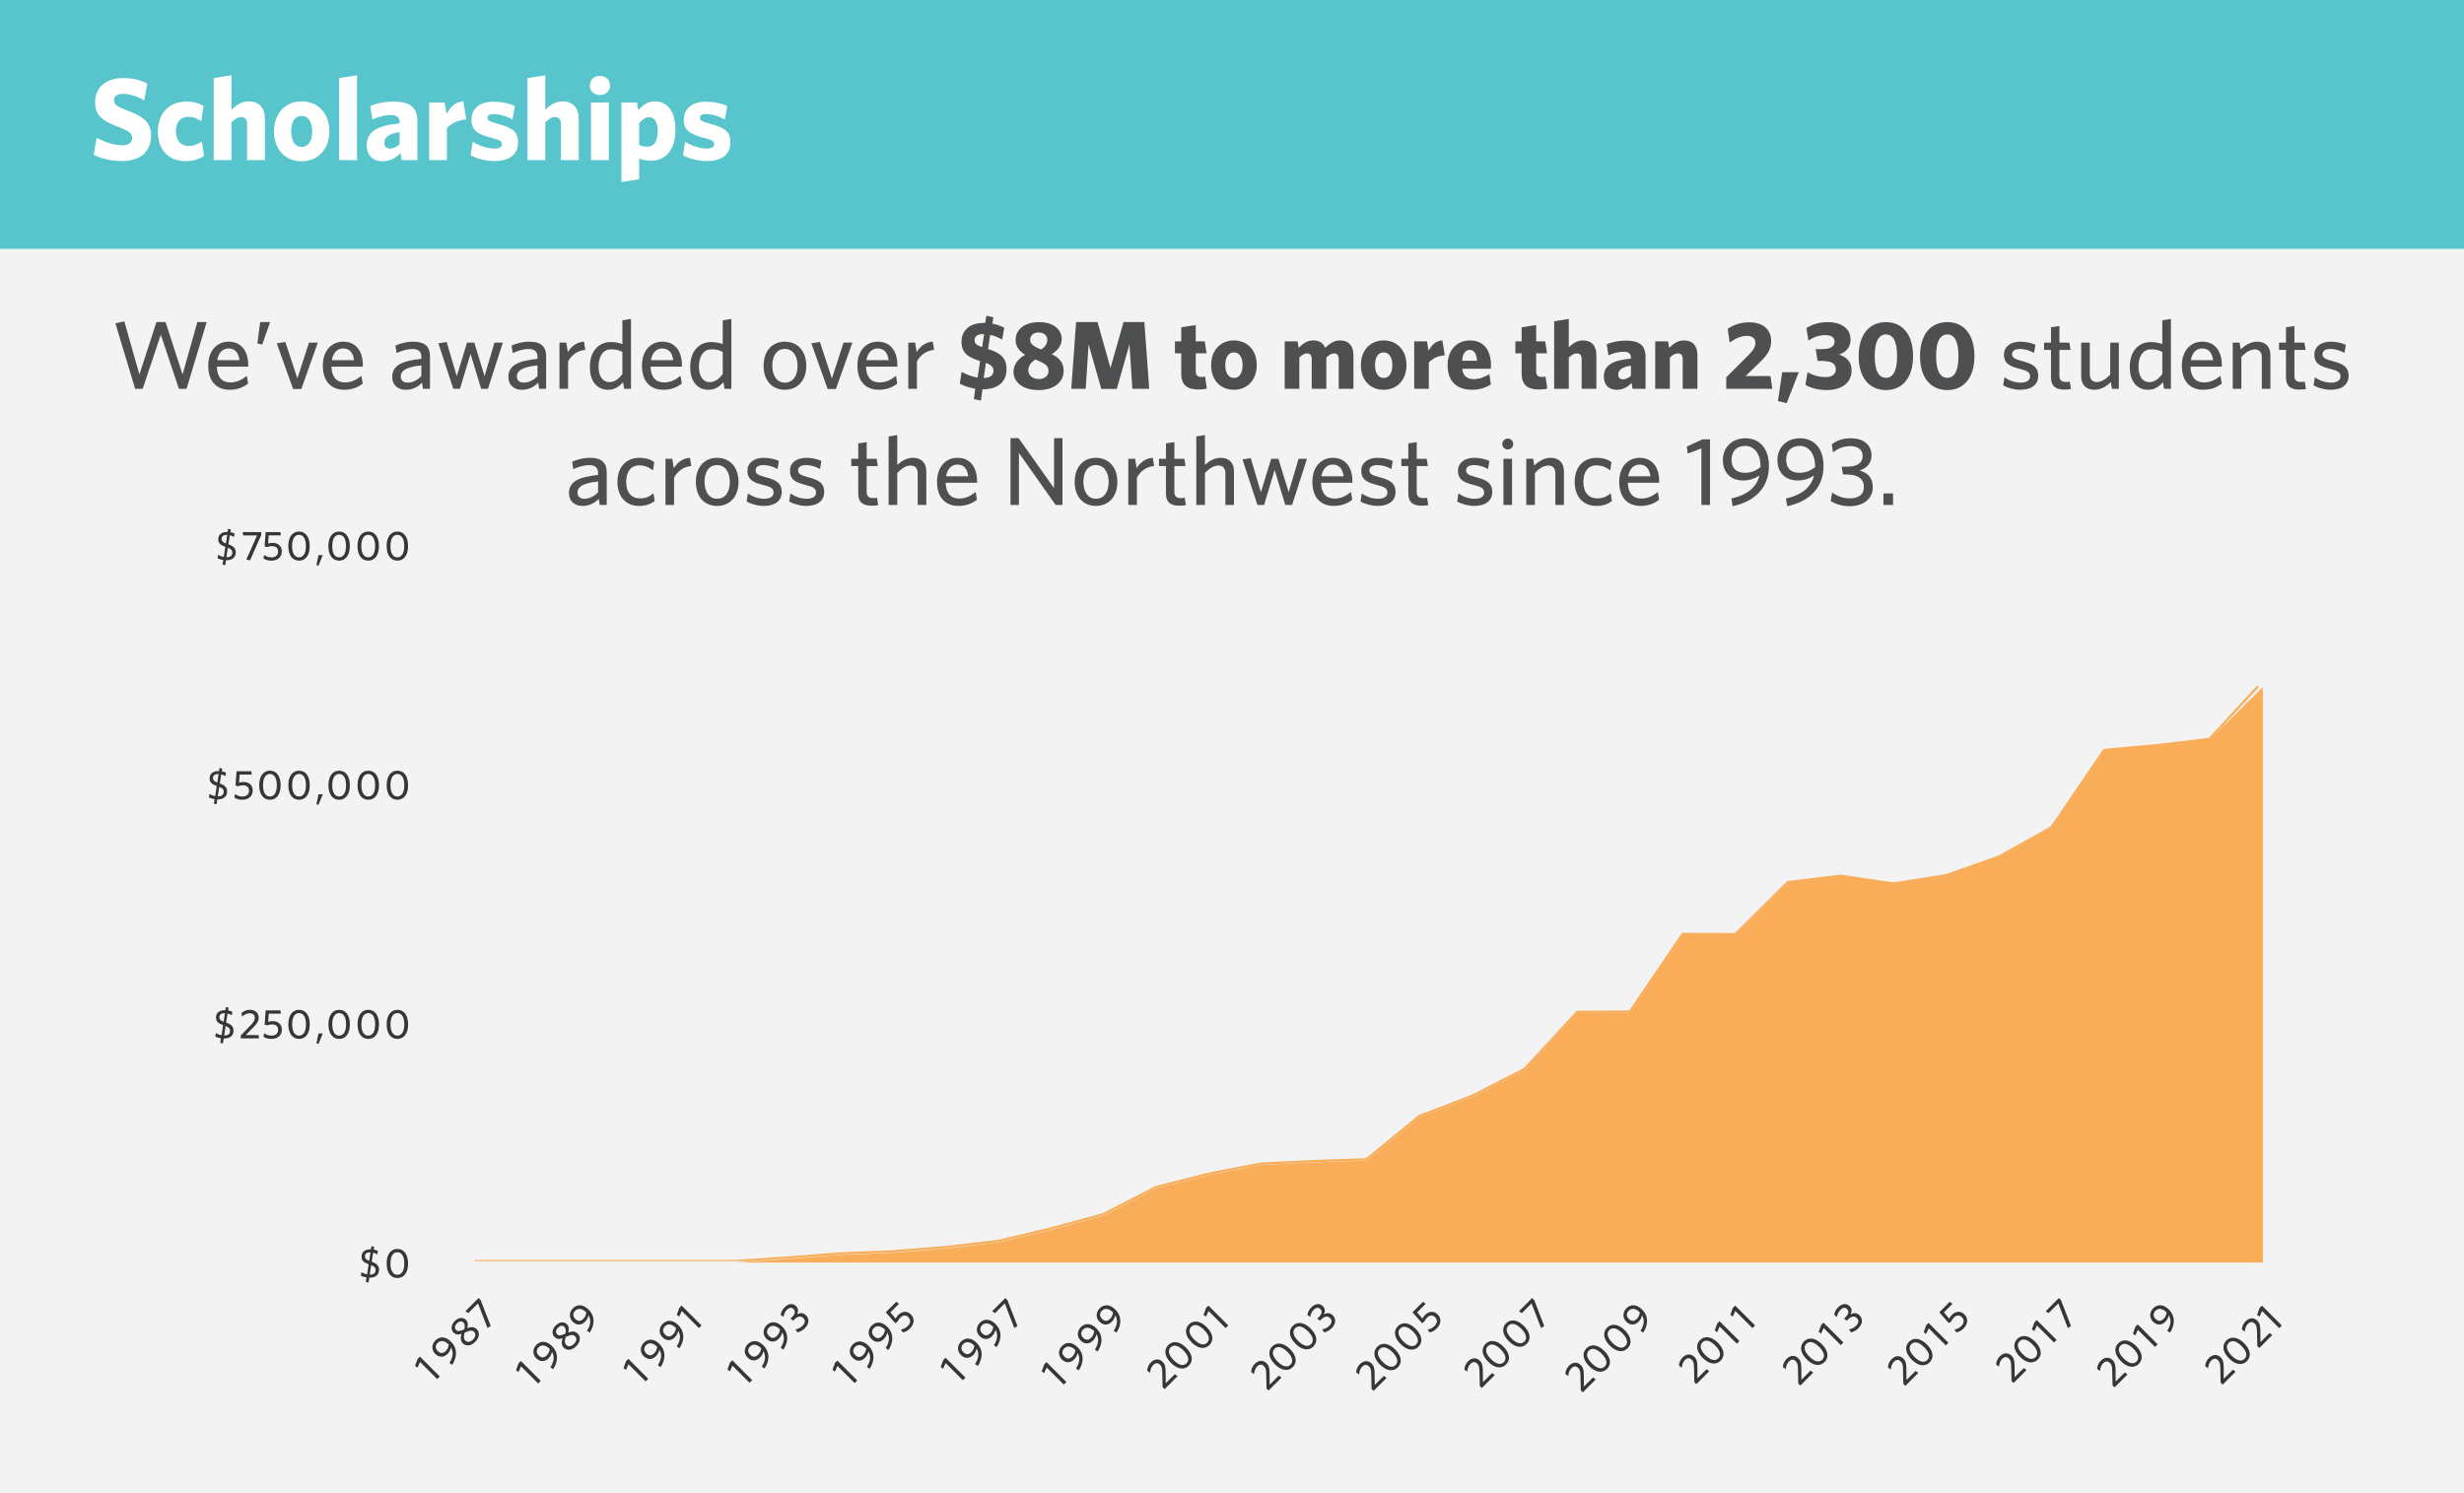 <?xml version="1.0" encoding="UTF-8"?>
<svg xmlns="http://www.w3.org/2000/svg" xmlns:xlink="http://www.w3.org/1999/xlink" id="a" data-name="Layer 1" width="1500" height="909.091" viewBox="0 0 1500 909.091">
  <rect x="0" y="0" width="1500" height="909.091" fill="#808080" stroke="none"/>
  <defs>
    <clipPath id="b">
      <rect x="-1613.553" y="1757.207" width="1280" height="1920" fill="none"></rect>
    </clipPath>
    <clipPath id="c">
      <rect y="0" width="1500" height="909.091" fill="none"></rect>
    </clipPath>
    <clipPath id="d">
      <rect y="0" width="1500" height="909.091" fill="none"></rect>
    </clipPath>
    <clipPath id="e">
      <rect x="-37.879" y="-29.461" width="1575.758" height="942.761" fill="none"></rect>
    </clipPath>
    <clipPath id="f">
      <rect y="0" width="1500" height="909.091" fill="none"></rect>
    </clipPath>
    <clipPath id="g">
      <rect y="0" width="1500" height="909.091" fill="none"></rect>
    </clipPath>
    <clipPath id="h">
      <rect y="0" width="1500" height="909.091" fill="none"></rect>
    </clipPath>
    <clipPath id="i">
      <rect y="0" width="1500" height="909.091" fill="none"></rect>
    </clipPath>
    <clipPath id="j">
      <rect y="0" width="1500" height="909.091" fill="none"></rect>
    </clipPath>
    <clipPath id="k">
      <rect y="0" width="1500" height="909.091" fill="none"></rect>
    </clipPath>
    <clipPath id="l">
      <rect y="0" width="1500" height="909.091" fill="none"></rect>
    </clipPath>
    <clipPath id="m">
      <rect y="0" width="1500" height="909.091" fill="none"></rect>
    </clipPath>
    <clipPath id="n">
      <rect y="0" width="1500" height="909.091" fill="none"></rect>
    </clipPath>
    <clipPath id="o">
      <rect y="0" width="1500" height="909.091" fill="none"></rect>
    </clipPath>
    <clipPath id="p">
      <rect y="0" width="1500" height="909.091" fill="none"></rect>
    </clipPath>
    <clipPath id="q">
      <rect y="0" width="1500" height="909.091" fill="none"></rect>
    </clipPath>
    <clipPath id="r">
      <rect y="0" width="1500" height="909.091" fill="none"></rect>
    </clipPath>
    <clipPath id="s">
      <rect y="0" width="1500" height="909.091" fill="none"></rect>
    </clipPath>
    <clipPath id="t">
      <rect y="0" width="1500" height="909.091" fill="none"></rect>
    </clipPath>
    <clipPath id="u">
      <rect y="0" width="1500" height="909.091" fill="none"></rect>
    </clipPath>
    <clipPath id="v">
      <rect y="0" width="1500" height="909.091" fill="none"></rect>
    </clipPath>
    <clipPath id="w">
      <rect y="0" width="1500" height="909.091" fill="none"></rect>
    </clipPath>
    <clipPath id="x">
      <rect y="0" width="1500" height="909.091" fill="none"></rect>
    </clipPath>
    <clipPath id="y">
      <rect x="126.094" y="317.782" width="1267.045" height="450.004" fill="none"></rect>
    </clipPath>
    <clipPath id="z">
      <rect x="1520" width="1500" height="909.091" fill="none"></rect>
    </clipPath>
    <clipPath id="aa">
      <rect x="1520" width="1500" height="909.091" fill="none"></rect>
    </clipPath>
  </defs>
  <g clip-path="url(#c)">
    <g clip-path="url(#d)">
      <g opacity=".9">
        <g clip-path="url(#e)">
          <rect y="0" width="1500" height="909.091" fill="#fff"></rect>
        </g>
      </g>
    </g>
    <rect y="0" width="1500" height="151.515" fill="#58c5cc"></rect>
    <g>
      <path d="M74.295,98.056c-6.653,0-12.234-1.431-17.243-3.72l1.789-10.446c5.08,2.719,10.732,4.579,15.669,4.579,3.506,0,5.938-1.502,5.938-4.436,0-2.791-1.431-4.078-8.371-6.726-9.874-3.792-14.167-7.012-14.167-15.168,0-9.516,7.441-14.596,16.886-14.596,6.439,0,10.589,1.216,14.882,3.292l-1.859,10.303c-4.437-2.576-9.087-4.007-12.879-4.007-3.721,0-5.51,1.574-5.51,3.864,0,2.504,1.359,3.721,7.513,6.082,10.732,3.935,15.025,7.656,15.025,15.526,0,10.732-7.87,15.455-17.673,15.455Z" fill="#fff"></path>
      <path d="M113.074,98.128c-10.088,0-16.957-6.583-16.957-17.887,0-12.378,7.871-18.388,17.387-18.388,4.222,0,7.584,1.002,10.446,2.647l-1.432,9.23c-2.79-1.789-5.079-2.576-7.941-2.576-4.364,0-7.513,2.933-7.513,8.8,0,6.01,3.506,8.943,7.87,8.943,2.576,0,5.009-.787,8.014-2.719l1.288,8.8c-3.506,2.146-7.012,3.148-11.162,3.148Z" fill="#fff"></path>
      <path d="M150.421,97.484v-21.965c0-2.504-1.001-4.221-3.577-4.221-2.075,0-4.007,1.216-5.938,3.148v23.039h-10.804V47.543l10.804-1.717v20.964c2.934-2.862,6.153-5.08,10.446-5.08,6.511,0,9.945,4.079,9.945,10.875v24.899h-10.876Z" fill="#fff"></path>
      <path d="M183.548,98.199c-9.659,0-16.743-6.94-16.743-18.173s7.155-18.316,16.814-18.316c9.73,0,16.886,7.012,16.886,18.245s-7.227,18.245-16.957,18.245Zm.071-27.618c-4.15,0-6.368,3.649-6.368,9.373,0,5.652,2.29,9.516,6.368,9.516,4.149,0,6.439-3.792,6.439-9.445s-2.29-9.444-6.439-9.444Z" fill="#fff"></path>
      <path d="M206.443,97.484V47.543l10.875-1.717v51.658h-10.875Z" fill="#fff"></path>
      <path d="M244.506,97.484l-.715-4.364c-2.862,3.005-6.225,5.08-11.019,5.08-5.581,0-9.517-3.363-9.517-9.73,0-8.228,6.297-12.092,20.034-13.308v-.644c0-3.076-1.718-4.436-5.295-4.436-3.935,0-7.584,1.001-11.305,2.647l-1.288-8.156c4.007-1.646,8.515-2.719,14.238-2.719,9.659,0,14.453,3.22,14.453,12.164v23.468h-9.588Zm-1.216-17.1c-7.37,1.145-9.373,3.578-9.373,6.654,0,2.218,1.359,3.435,3.363,3.435,2.074,0,4.078-.93,6.01-2.647v-7.441Z" fill="#fff"></path>
      <path d="M272.052,78.022v19.461h-10.804V62.425h9.444l1.145,6.94c2.146-4.007,5.08-7.298,10.231-7.656l1.789,11.019c-5.224,.358-9.158,2.433-11.806,5.294Z" fill="#fff"></path>
      <path d="M300.958,98.056c-5.581,0-10.804-1.574-14.452-3.506l1.287-8.228c4.15,2.576,9.23,4.15,13.236,4.15,3.006,0,4.437-1.001,4.437-2.647,0-1.789-1.002-2.576-5.938-3.792-8.801-2.29-12.521-4.65-12.521-11.233,0-6.511,4.865-10.875,13.451-10.875,4.723,0,9.302,.93,12.95,2.576l-1.359,8.228c-3.792-2.075-8.156-3.291-11.519-3.291-2.576,0-3.721,.93-3.721,2.29,0,1.431,1.001,2.218,5.938,3.577,9.301,2.504,12.593,4.865,12.593,11.376,0,7.37-5.08,11.376-14.382,11.376Z" fill="#fff"></path>
      <path d="M341.453,97.484v-21.965c0-2.504-1.001-4.221-3.577-4.221-2.075,0-4.007,1.216-5.938,3.148v23.039h-10.804V47.543l10.804-1.717v20.964c2.934-2.862,6.153-5.08,10.446-5.08,6.511,0,9.945,4.079,9.945,10.875v24.899h-10.876Z" fill="#fff"></path>
      <path d="M365.207,57.846c-3.435,0-6.153-2.29-6.153-5.795,0-3.578,2.719-5.867,6.153-5.867,3.506,0,6.153,2.29,6.153,5.867,0,3.506-2.647,5.795-6.153,5.795Zm-5.438,39.638V62.425h10.875v35.059h-10.875Z" fill="#fff"></path>
      <path d="M396.472,97.842c-3.147,0-5.366-.573-7.369-1.216v12.521l-10.804,1.646V62.425h9.516l.716,4.65c2.433-2.719,5.581-5.366,10.088-5.366,7.227,0,12.593,5.438,12.593,17.315,0,13.308-7.012,18.817-14.739,18.817Zm-1.359-26.473c-2.361,0-4.221,1.431-6.01,3.578v13.308c1.502,.716,2.719,1.073,4.937,1.073,3.649,0,6.368-2.79,6.368-9.587,0-5.867-2.218-8.371-5.295-8.371Z" fill="#fff"></path>
      <path d="M430.244,98.056c-5.581,0-10.804-1.574-14.453-3.506l1.288-8.228c4.15,2.576,9.23,4.15,13.236,4.15,3.006,0,4.437-1.001,4.437-2.647,0-1.789-1.002-2.576-5.938-3.792-8.801-2.29-12.521-4.65-12.521-11.233,0-6.511,4.865-10.875,13.451-10.875,4.723,0,9.302,.93,12.95,2.576l-1.359,8.228c-3.792-2.075-8.156-3.291-11.519-3.291-2.576,0-3.721,.93-3.721,2.29,0,1.431,1.001,2.218,5.938,3.577,9.301,2.504,12.593,4.865,12.593,11.376,0,7.37-5.08,11.376-14.382,11.376Z" fill="#fff"></path>
    </g>
    <g>
      <path d="M113.566,236.728h-4.655l-11.02-32.941-11.021,32.941h-4.596l-12.022-39.895,5.422-1.179,9.193,32.352,10.371-31.939h5.539l10.372,31.939,9.017-31.939h5.657l-12.258,40.661Z" fill="#4d4f50"></path>
      <path d="M151.097,223.233h-19.094c.177,6.541,3.301,9.605,8.191,9.605,4.066,0,7.013-1.591,10.077-4.007l.766,4.714c-3.005,2.357-6.6,3.771-11.255,3.771-7.308,0-13.023-4.42-13.023-14.732,0-9.016,5.304-14.556,12.375-14.556,8.191,0,11.963,6.306,11.963,14.084v1.12Zm-12.021-11.079c-3.241,0-6.011,2.298-6.836,7.131h13.554c-.648-4.538-2.652-7.131-6.718-7.131Z" fill="#4d4f50"></path>
      <path d="M159.638,209.797l-2.946-.707,1.709-13.023h6.069l-4.832,13.73Z" fill="#4d4f50"></path>
      <path d="M183.444,236.846h-5.009l-9.959-27.814,5.244-.825,7.308,22.216,7.071-21.804h5.362l-10.018,28.227Z" fill="#4d4f50"></path>
      <path d="M220.861,223.233h-19.094c.177,6.541,3.301,9.605,8.191,9.605,4.066,0,7.013-1.591,10.077-4.007l.766,4.714c-3.005,2.357-6.6,3.771-11.255,3.771-7.308,0-13.023-4.42-13.023-14.732,0-9.016,5.304-14.556,12.375-14.556,8.191,0,11.963,6.306,11.963,14.084v1.12Zm-12.021-11.079c-3.241,0-6.011,2.298-6.836,7.131h13.554c-.648-4.538-2.652-7.131-6.718-7.131Z" fill="#4d4f50"></path>
      <path d="M257.507,236.728l-.589-3.771c-2.239,2.298-5.304,4.361-9.9,4.361-5.067,0-8.25-3.064-8.25-7.838,0-7.012,6.011-9.782,17.738-11.02v-1.179c0-3.536-2.122-4.773-5.363-4.773-3.418,0-6.659,1.061-9.723,2.417l-.708-4.538c3.359-1.355,6.542-2.357,10.902-2.357,6.836,0,10.136,2.77,10.136,9.016v19.683h-4.243Zm-1.001-14.261c-10.372,1.001-12.553,3.83-12.553,6.718,0,2.298,1.532,3.771,4.185,3.771,3.064,0,6.011-1.532,8.368-3.948v-6.541Z" fill="#4d4f50"></path>
      <path d="M297.046,236.728h-4.125l-6.482-21.273-6.424,21.273h-4.065l-9.075-27.697,5.009-.825,6.188,20.802,6.246-20.39h4.42l6.247,20.39,6.011-20.39h5.127l-9.075,28.109Z" fill="#4d4f50"></path>
      <path d="M328.213,236.728l-.589-3.771c-2.239,2.298-5.304,4.361-9.9,4.361-5.067,0-8.25-3.064-8.25-7.838,0-7.012,6.011-9.782,17.738-11.02v-1.179c0-3.536-2.122-4.773-5.363-4.773-3.418,0-6.659,1.061-9.723,2.417l-.708-4.538c3.359-1.355,6.542-2.357,10.902-2.357,6.836,0,10.136,2.77,10.136,9.016v19.683h-4.243Zm-1.001-14.261c-10.372,1.001-12.553,3.83-12.553,6.718,0,2.298,1.532,3.771,4.185,3.771,3.064,0,6.011-1.532,8.368-3.948v-6.541Z" fill="#4d4f50"></path>
      <path d="M345.831,220.11v16.618h-5.245v-28.109h4.184l.885,5.716c2.003-3.182,5.244-6.07,9.841-6.306l.825,5.009c-4.655,.235-8.604,3.359-10.489,7.071Z" fill="#4d4f50"></path>
      <path d="M379.947,236.728l-.647-4.066c-2.122,2.534-5.01,4.655-9.135,4.655-6.069,0-11.078-4.42-11.078-13.849,0-10.253,5.893-15.204,12.729-15.204,2.77,0,5.304,.53,7.071,1.237v-14.497l5.245-.825v42.547h-4.185Zm-1.061-22.452c-2.18-1.12-3.889-1.591-6.895-1.591-4.42,0-7.602,3.595-7.602,10.549,0,6.188,2.77,9.429,6.541,9.429,3.241,0,5.716-1.945,7.955-4.95v-13.436Z" fill="#4d4f50"></path>
      <path d="M415.124,223.233h-19.094c.177,6.541,3.301,9.605,8.191,9.605,4.066,0,7.013-1.591,10.077-4.007l.766,4.714c-3.005,2.357-6.6,3.771-11.255,3.771-7.308,0-13.023-4.42-13.023-14.732,0-9.016,5.304-14.556,12.375-14.556,8.191,0,11.963,6.306,11.963,14.084v1.12Zm-12.021-11.079c-3.241,0-6.011,2.298-6.836,7.131h13.554c-.648-4.538-2.652-7.131-6.718-7.131Z" fill="#4d4f50"></path>
      <path d="M441.048,236.728l-.647-4.066c-2.122,2.534-5.01,4.655-9.135,4.655-6.069,0-11.078-4.42-11.078-13.849,0-10.253,5.893-15.204,12.729-15.204,2.77,0,5.304,.53,7.071,1.237v-14.497l5.245-.825v42.547h-4.185Zm-1.061-22.452c-2.18-1.12-3.889-1.591-6.895-1.591-4.42,0-7.602,3.595-7.602,10.549,0,6.188,2.77,9.429,6.541,9.429,3.241,0,5.716-1.945,7.955-4.95v-13.436Z" fill="#4d4f50"></path>
      <path d="M477.755,237.317c-7.484,0-12.905-5.363-12.905-14.615s5.421-14.673,12.905-14.673c7.543,0,13.082,5.421,13.082,14.673s-5.539,14.615-13.082,14.615Zm0-24.868c-5.068,0-7.602,4.361-7.602,10.253,0,5.775,2.651,10.254,7.602,10.254,5.186,0,7.778-4.361,7.778-10.254,0-5.775-2.71-10.253-7.778-10.253Z" fill="#4d4f50"></path>
      <path d="M508.867,236.846h-5.009l-9.959-27.814,5.244-.825,7.308,22.216,7.071-21.804h5.362l-10.018,28.227Z" fill="#4d4f50"></path>
      <path d="M546.283,223.233h-19.094c.177,6.541,3.301,9.605,8.191,9.605,4.066,0,7.013-1.591,10.077-4.007l.766,4.714c-3.005,2.357-6.6,3.771-11.255,3.771-7.308,0-13.023-4.42-13.023-14.732,0-9.016,5.304-14.556,12.375-14.556,8.191,0,11.963,6.306,11.963,14.084v1.12Zm-12.021-11.079c-3.241,0-6.011,2.298-6.836,7.131h13.554c-.648-4.538-2.652-7.131-6.718-7.131Z" fill="#4d4f50"></path>
      <path d="M558.183,220.11v16.618h-5.245v-28.109h4.184l.885,5.716c2.003-3.182,5.244-6.07,9.841-6.306l.825,5.009c-4.655,.235-8.604,3.359-10.489,7.071Z" fill="#4d4f50"></path>
    </g>
    <g>
      <path d="M611.334,199.543l-1.237,7.249c-2.181-1.296-4.656-2.357-7.308-2.888l-1.297,8.604c7.543,2.357,11.256,5.304,11.256,12.257,0,8.368-6.011,12.257-14.556,12.257h-.059l-1.002,6.895-4.302-.943,.884-6.306c-3.418-.53-6.541-1.591-9.429-3.064l1.119-7.189c3.536,1.886,6.601,3.005,9.724,3.477l1.532-10.077c-7.248-2.239-11.314-4.833-11.314-11.727,0-7.189,5.068-11.491,13.849-11.491h.589l.648-4.361,4.302,.943-.589,3.889c2.651,.472,5.067,1.355,7.189,2.475Zm-12.906,3.89c-3.594,0-5.126,1.414-5.126,3.653,0,1.945,1.001,3.064,4.596,4.302l1.179-7.955h-.648Zm6.365,22.334c0-2.122-1.002-3.477-4.597-4.832l-1.355,9.193c3.89-.059,5.952-1.591,5.952-4.361Z" fill="#4d4f50"></path>
      <path d="M618.284,206.969c0-6.836,6.069-10.843,14.261-10.843,8.485,0,13.789,4.302,13.789,10.254,0,3.831-2.298,6.895-6.011,9.252,4.773,2.357,7.189,5.304,7.189,10.136,0,6.836-5.775,11.727-15.263,11.727-10.018,0-15.263-5.127-15.263-11.138,0-4.302,2.711-7.896,7.131-10.372-3.654-2.18-5.834-5.009-5.834-9.016Zm7.72,18.445c0,3.359,2.77,5.363,6.423,5.363,3.3,0,5.893-1.886,5.893-4.892,0-3.123-1.886-4.537-8.073-7.012-2.533,1.709-4.242,3.889-4.242,6.541Zm11.55-18.504c0-2.71-2.121-4.479-5.362-4.479-3.183,0-5.068,1.886-5.068,4.361,0,2.534,1.709,4.007,6.777,6.011,2.298-1.65,3.653-3.477,3.653-5.893Z" fill="#4d4f50"></path>
      <path d="M689.347,236.728l-1.769-27.049-7.72,27.108h-9.429l-7.72-27.108-1.768,27.049h-8.78l2.946-40.661h13.023l7.896,27.991,7.955-27.991h12.67l2.947,40.661h-10.254Z" fill="#4d4f50"></path>
      <path d="M729.587,237.141c-6.188,0-10.489-2.239-10.489-9.605v-12.434h-3.83v-7.249h3.83v-8.604l8.84-1.355v9.959h5.48l1.119,7.249h-6.6v11.02c0,2.357,1.119,3.418,3.535,3.418,.767,0,1.474-.118,2.122-.294l1.119,7.307c-1.414,.413-2.77,.589-5.127,.589Z" fill="#4d4f50"></path>
      <path d="M751.094,237.317c-7.955,0-13.789-5.716-13.789-14.968s5.893-15.086,13.848-15.086c8.015,0,13.908,5.775,13.908,15.027s-5.952,15.027-13.967,15.027Zm.059-22.747c-3.418,0-5.244,3.006-5.244,7.72,0,4.655,1.886,7.837,5.244,7.837,3.418,0,5.304-3.123,5.304-7.779s-1.886-7.779-5.304-7.779Z" fill="#4d4f50"></path>
      <path d="M814.968,236.728v-18.091c0-2.062-.767-3.477-2.829-3.477-1.591,0-3.123,1.002-4.714,2.534v19.034h-8.898v-18.091c0-2.062-.767-3.477-2.829-3.477-1.649,0-3.123,1.002-4.714,2.534v19.034h-8.898v-28.875h7.838l.647,3.948c2.593-2.652,5.245-4.538,8.958-4.538,3.948,0,6.128,1.945,7.189,4.538,2.593-2.593,5.421-4.538,9.016-4.538,5.362,0,8.191,3.359,8.191,8.958v20.507h-8.957Z" fill="#4d4f50"></path>
      <path d="M842.247,237.317c-7.955,0-13.789-5.716-13.789-14.968s5.893-15.086,13.848-15.086c8.015,0,13.908,5.775,13.908,15.027s-5.952,15.027-13.967,15.027Zm.059-22.747c-3.418,0-5.244,3.006-5.244,7.72,0,4.655,1.886,7.837,5.244,7.837,3.418,0,5.304-3.123,5.304-7.779s-1.886-7.779-5.304-7.779Z" fill="#4d4f50"></path>
      <path d="M869.822,220.699v16.029h-8.898v-28.875h7.778l.943,5.716c1.768-3.3,4.184-6.011,8.427-6.306l1.473,9.075c-4.302,.295-7.543,2.003-9.723,4.361Z" fill="#4d4f50"></path>
      <path d="M907.475,224.53h-17.325c.471,4.538,3.182,6.305,7.071,6.305,3.182,0,6.306-1.179,9.487-3.005l.884,6.247c-3.123,2.003-6.953,3.241-11.491,3.241-8.662,0-14.85-4.597-14.85-14.909,0-9.429,5.774-15.145,13.612-15.145,8.84,0,12.788,6.6,12.788,14.968,0,.884-.06,1.827-.177,2.298Zm-12.847-11.491c-2.476,0-4.243,2.18-4.538,6.6h9.075c-.295-4.361-1.827-6.6-4.537-6.6Z" fill="#4d4f50"></path>
      <path d="M936.815,237.141c-6.188,0-10.489-2.239-10.489-9.605v-12.434h-3.83v-7.249h3.83v-8.604l8.84-1.355v9.959h5.48l1.119,7.249h-6.6v11.02c0,2.357,1.119,3.418,3.535,3.418,.767,0,1.474-.118,2.122-.294l1.119,7.307c-1.414,.413-2.77,.589-5.127,.589Z" fill="#4d4f50"></path>
      <path d="M962.859,236.728v-18.091c0-2.062-.824-3.477-2.946-3.477-1.709,0-3.3,1.002-4.891,2.593v18.975h-8.898v-41.133l8.898-1.414v17.266c2.416-2.357,5.067-4.184,8.604-4.184,5.362,0,8.191,3.359,8.191,8.958v20.507h-8.958Z" fill="#4d4f50"></path>
      <path d="M993.852,236.728l-.59-3.595c-2.356,2.475-5.127,4.184-9.075,4.184-4.596,0-7.837-2.77-7.837-8.015,0-6.777,5.186-9.959,16.5-10.961v-.53c0-2.534-1.414-3.653-4.361-3.653-3.24,0-6.246,.825-9.311,2.18l-1.061-6.718c3.3-1.355,7.013-2.239,11.727-2.239,7.956,0,11.904,2.652,11.904,10.018v19.329h-7.896Zm-1.002-14.084c-6.07,.943-7.72,2.946-7.72,5.48,0,1.827,1.119,2.829,2.77,2.829,1.709,0,3.359-.766,4.95-2.181v-6.128Z" fill="#4d4f50"></path>
      <path d="M1024.373,236.728v-18.091c0-2.062-.824-3.477-2.946-3.477-1.709,0-3.3,1.002-4.891,2.593v18.975h-8.898v-28.875h7.838l.647,3.948c2.594-2.534,5.363-4.538,9.017-4.538,5.362,0,8.191,3.359,8.191,8.958v20.507h-8.958Z" fill="#4d4f50"></path>
      <path d="M1050.886,236.728v-7.013l13.73-13.73c2.651-2.711,4.007-4.597,4.007-7.249,0-2.71-1.886-4.243-5.127-4.243-3.535,0-7.13,1.591-10.548,4.066l-1.179-8.368c3.418-2.298,7.543-3.948,13.2-3.948,8.191,0,13.259,4.302,13.259,11.432,0,5.421-2.711,8.958-7.602,13.554l-7.956,7.72h15.086l1.238,7.779h-28.109Z" fill="#4d4f50"></path>
      <path d="M1087.654,245.45l-5.304-1.238,2.593-17.62h10.076l-7.365,18.857Z" fill="#4d4f50"></path>
      <path d="M1112.166,237.494c-5.127,0-9.724-1.237-13.082-3.123l1.237-7.72c3.3,1.768,7.013,2.947,10.961,2.947,3.89,0,6.306-1.65,6.306-4.714,0-3.418-2.416-5.127-8.663-5.127h-2.416l-1.179-7.189h3.713c5.657,0,7.778-1.827,7.778-4.596,0-2.534-1.886-3.949-5.716-3.949-3.654,0-7.189,1.297-10.195,3.3l-1.237-7.543c3.123-2.122,7.661-3.654,12.905-3.654,8.898,0,13.967,4.302,13.967,10.49,0,5.127-2.888,7.72-7.013,9.252,4.773,1.532,7.661,4.479,7.661,9.723,0,7.72-6.424,11.904-15.027,11.904Z" fill="#4d4f50"></path>
      <path d="M1148.108,237.494c-9.959,0-16.618-7.366-16.618-20.684s6.659-20.685,16.618-20.685c9.9,0,16.501,7.366,16.501,20.685s-6.601,20.684-16.501,20.684Zm0-33.884c-4.597,0-6.836,4.714-6.836,13.2s2.239,13.2,6.836,13.2,6.777-4.714,6.777-13.2-2.181-13.2-6.777-13.2Z" fill="#4d4f50"></path>
      <path d="M1185.464,237.494c-9.959,0-16.618-7.366-16.618-20.684s6.659-20.685,16.618-20.685c9.9,0,16.501,7.366,16.501,20.685s-6.601,20.684-16.501,20.684Zm0-33.884c-4.596,0-6.836,4.714-6.836,13.2s2.24,13.2,6.836,13.2,6.777-4.714,6.777-13.2-2.181-13.2-6.777-13.2Z" fill="#4d4f50"></path>
    </g>
    <g>
      <path d="M1229.718,237.317c-3.713,0-7.838-1.296-10.254-2.652l.767-4.95c2.651,1.827,6.069,3.241,9.899,3.241,3.595,0,5.717-1.355,5.717-3.712,0-2.593-1.592-3.536-6.659-4.773-6.601-1.65-9.252-3.654-9.252-8.663,0-4.479,3.771-7.779,9.9-7.779,3.477,0,6.6,.707,9.252,1.886l-.825,4.95c-2.476-1.415-5.599-2.416-8.545-2.416-3.183,0-4.832,1.237-4.832,3.241,0,1.886,1.414,2.946,5.834,4.066,6.953,1.768,10.077,3.771,10.077,9.134,0,5.126-3.831,8.427-11.079,8.427Z" fill="#4d4f50"></path>
      <path d="M1256.763,237.199c-4.95,0-8.191-1.768-8.191-7.425v-16.736h-4.243v-4.42h4.243v-9.37l5.127-.766v10.136h6.069l.707,4.42h-6.776v15.793c0,2.298,.942,3.712,3.89,3.712,.942,0,1.768-.059,2.416-.177l.707,4.479c-.884,.177-2.122,.354-3.948,.354Z" fill="#4d4f50"></path>
      <path d="M1285.695,236.728l-.648-4.066c-2.652,2.475-6.011,4.655-9.959,4.655-5.362,0-8.133-3.182-8.133-8.25v-20.449h5.245v19.152c0,2.888,1.237,4.833,4.302,4.833,2.77,0,5.599-1.827,8.133-4.538v-19.447h5.244v28.109h-4.184Z" fill="#4d4f50"></path>
      <path d="M1317.394,236.728l-.647-4.066c-2.122,2.534-5.01,4.655-9.135,4.655-6.069,0-11.078-4.42-11.078-13.849,0-10.253,5.893-15.204,12.729-15.204,2.77,0,5.304,.53,7.071,1.237v-14.497l5.245-.825v42.547h-4.185Zm-1.061-22.452c-2.18-1.12-3.889-1.591-6.895-1.591-4.42,0-7.602,3.595-7.602,10.549,0,6.188,2.77,9.429,6.541,9.429,3.241,0,5.716-1.945,7.955-4.95v-13.436Z" fill="#4d4f50"></path>
      <path d="M1352.572,223.233h-19.094c.177,6.541,3.301,9.605,8.191,9.605,4.066,0,7.013-1.591,10.077-4.007l.766,4.714c-3.005,2.357-6.6,3.771-11.255,3.771-7.308,0-13.023-4.42-13.023-14.732,0-9.016,5.304-14.556,12.375-14.556,8.191,0,11.963,6.306,11.963,14.084v1.12Zm-12.021-11.079c-3.241,0-6.011,2.298-6.836,7.131h13.554c-.648-4.538-2.652-7.131-6.718-7.131Z" fill="#4d4f50"></path>
      <path d="M1376.905,236.728v-19.152c0-2.888-1.237-4.833-4.302-4.833-2.77,0-5.599,1.827-8.132,4.538v19.447h-5.245v-28.109h4.184l.648,4.066c2.652-2.416,5.952-4.655,9.959-4.655,5.304,0,8.133,3.182,8.133,8.25v20.449h-5.245Z" fill="#4d4f50"></path>
      <path d="M1399.825,237.199c-4.95,0-8.191-1.768-8.191-7.425v-16.736h-4.243v-4.42h4.243v-9.37l5.127-.766v10.136h6.069l.707,4.42h-6.776v15.793c0,2.298,.942,3.712,3.89,3.712,.942,0,1.768-.059,2.416-.177l.707,4.479c-.884,.177-2.122,.354-3.948,.354Z" fill="#4d4f50"></path>
      <path d="M1418.679,237.317c-3.713,0-7.838-1.296-10.254-2.652l.767-4.95c2.651,1.827,6.069,3.241,9.899,3.241,3.595,0,5.717-1.355,5.717-3.712,0-2.593-1.592-3.536-6.659-4.773-6.601-1.65-9.252-3.654-9.252-8.663,0-4.479,3.771-7.779,9.9-7.779,3.477,0,6.6,.707,9.252,1.886l-.825,4.95c-2.476-1.415-5.599-2.416-8.545-2.416-3.183,0-4.832,1.237-4.832,3.241,0,1.886,1.414,2.946,5.834,4.066,6.953,1.768,10.077,3.771,10.077,9.134,0,5.126-3.831,8.427-11.079,8.427Z" fill="#4d4f50"></path>
    </g>
    <g>
      <path d="M365.103,307.433l-.589-3.771c-2.239,2.298-5.304,4.361-9.9,4.361-5.067,0-8.25-3.064-8.25-7.838,0-7.012,6.011-9.782,17.738-11.02v-1.179c0-3.536-2.122-4.773-5.363-4.773-3.418,0-6.659,1.061-9.723,2.417l-.708-4.538c3.359-1.355,6.542-2.357,10.902-2.357,6.836,0,10.136,2.77,10.136,9.016v19.683h-4.243Zm-1.001-14.261c-10.372,1.001-12.553,3.83-12.553,6.718,0,2.298,1.532,3.771,4.185,3.771,3.064,0,6.011-1.532,8.368-3.948v-6.541Z" fill="#4d4f50"></path>
      <path d="M388.966,308.022c-7.543,0-13.082-5.245-13.082-14.615,0-9.605,5.893-14.673,13.2-14.673,4.125,0,7.071,1.061,9.192,2.593l-.766,5.127c-2.593-2.122-5.245-3.123-8.486-3.123-4.596,0-7.837,3.477-7.837,10.018,0,6.835,3.477,10.077,8.427,10.077,2.828,0,5.304-.648,8.191-3.123l.766,4.714c-2.888,2.18-5.834,3.005-9.605,3.005Z" fill="#4d4f50"></path>
      <path d="M410.354,290.814v16.618h-5.245v-28.109h4.184l.885,5.716c2.003-3.182,5.244-6.07,9.841-6.306l.825,5.009c-4.655,.235-8.604,3.359-10.489,7.071Z" fill="#4d4f50"></path>
      <path d="M436.515,308.022c-7.484,0-12.905-5.363-12.905-14.615s5.421-14.673,12.905-14.673c7.543,0,13.082,5.421,13.082,14.673s-5.539,14.615-13.082,14.615Zm0-24.868c-5.068,0-7.602,4.361-7.602,10.253,0,5.775,2.651,10.254,7.602,10.254,5.186,0,7.778-4.361,7.778-10.254,0-5.775-2.71-10.253-7.778-10.253Z" fill="#4d4f50"></path>
      <path d="M464.797,308.022c-3.713,0-7.838-1.296-10.254-2.652l.767-4.95c2.651,1.827,6.069,3.241,9.899,3.241,3.595,0,5.717-1.355,5.717-3.712,0-2.593-1.592-3.536-6.659-4.773-6.601-1.65-9.252-3.654-9.252-8.663,0-4.479,3.771-7.779,9.9-7.779,3.477,0,6.6,.707,9.252,1.886l-.825,4.95c-2.476-1.415-5.599-2.416-8.545-2.416-3.183,0-4.832,1.237-4.832,3.241,0,1.886,1.414,2.946,5.834,4.066,6.953,1.768,10.077,3.771,10.077,9.134,0,5.126-3.831,8.427-11.079,8.427Z" fill="#4d4f50"></path>
      <path d="M490.664,308.022c-3.713,0-7.838-1.296-10.254-2.652l.767-4.95c2.651,1.827,6.069,3.241,9.899,3.241,3.595,0,5.717-1.355,5.717-3.712,0-2.593-1.592-3.536-6.659-4.773-6.601-1.65-9.252-3.654-9.252-8.663,0-4.479,3.771-7.779,9.9-7.779,3.477,0,6.6,.707,9.252,1.886l-.825,4.95c-2.476-1.415-5.599-2.416-8.545-2.416-3.183,0-4.832,1.237-4.832,3.241,0,1.886,1.414,2.946,5.834,4.066,6.953,1.768,10.077,3.771,10.077,9.134,0,5.126-3.831,8.427-11.079,8.427Z" fill="#4d4f50"></path>
      <path d="M530.67,307.904c-4.95,0-8.191-1.768-8.191-7.425v-16.736h-4.243v-4.42h4.243v-9.37l5.127-.766v10.136h6.069l.707,4.42h-6.776v15.793c0,2.298,.942,3.712,3.89,3.712,.942,0,1.768-.059,2.416-.177l.707,4.479c-.884,.177-2.122,.354-3.948,.354Z" fill="#4d4f50"></path>
      <path d="M558.659,307.433v-19.152c0-2.888-1.237-4.833-4.302-4.833-2.77,0-5.599,1.827-8.132,4.538v19.447h-5.245v-41.722l5.245-.825v18.15c2.298-2.062,5.539-4.302,9.546-4.302,5.304,0,8.133,3.182,8.133,8.25v20.449h-5.245Z" fill="#4d4f50"></path>
      <path d="M594.779,293.938h-19.094c.177,6.541,3.301,9.605,8.191,9.605,4.066,0,7.013-1.591,10.077-4.007l.766,4.714c-3.005,2.357-6.6,3.771-11.255,3.771-7.308,0-13.023-4.42-13.023-14.732,0-9.016,5.304-14.556,12.375-14.556,8.191,0,11.963,6.306,11.963,14.084v1.12Zm-12.021-11.079c-3.241,0-6.011,2.298-6.836,7.13h13.554c-.648-4.537-2.652-7.13-6.718-7.13Z" fill="#4d4f50"></path>
      <path d="M642.624,307.433l-22.335-31.645v31.645h-5.126v-40.661h4.949l21.568,30.466v-30.466h5.127v40.661h-4.184Z" fill="#4d4f50"></path>
      <path d="M667.132,308.022c-7.484,0-12.905-5.363-12.905-14.615s5.421-14.673,12.905-14.673c7.543,0,13.082,5.421,13.082,14.673s-5.539,14.615-13.082,14.615Zm0-24.868c-5.068,0-7.602,4.361-7.602,10.253,0,5.775,2.651,10.254,7.602,10.254,5.186,0,7.778-4.361,7.778-10.254,0-5.775-2.71-10.253-7.778-10.253Z" fill="#4d4f50"></path>
      <path d="M692.115,290.814v16.618h-5.245v-28.109h4.184l.885,5.716c2.003-3.182,5.244-6.07,9.841-6.306l.825,5.009c-4.655,.235-8.604,3.359-10.489,7.071Z" fill="#4d4f50"></path>
      <path d="M717.981,307.904c-4.95,0-8.191-1.768-8.191-7.425v-16.736h-4.243v-4.42h4.243v-9.37l5.127-.766v10.136h6.069l.707,4.42h-6.776v15.793c0,2.298,.942,3.712,3.89,3.712,.942,0,1.768-.059,2.416-.177l.707,4.479c-.884,.177-2.122,.354-3.948,.354Z" fill="#4d4f50"></path>
      <path d="M745.969,307.433v-19.152c0-2.888-1.237-4.833-4.302-4.833-2.77,0-5.599,1.827-8.132,4.538v19.447h-5.245v-41.722l5.245-.825v18.15c2.298-2.062,5.539-4.302,9.546-4.302,5.304,0,8.133,3.182,8.133,8.25v20.449h-5.245Z" fill="#4d4f50"></path>
      <path d="M786.568,307.433h-4.125l-6.482-21.273-6.424,21.273h-4.065l-9.075-27.697,5.009-.825,6.188,20.802,6.246-20.39h4.42l6.247,20.39,6.011-20.39h5.127l-9.075,28.109Z" fill="#4d4f50"></path>
      <path d="M823.276,293.938h-19.094c.177,6.541,3.301,9.605,8.191,9.605,4.066,0,7.013-1.591,10.077-4.007l.766,4.714c-3.005,2.357-6.6,3.771-11.255,3.771-7.308,0-13.023-4.42-13.023-14.732,0-9.016,5.304-14.556,12.375-14.556,8.191,0,11.963,6.306,11.963,14.084v1.12Zm-12.021-11.079c-3.241,0-6.011,2.298-6.836,7.13h13.554c-.648-4.537-2.652-7.13-6.718-7.13Z" fill="#4d4f50"></path>
      <path d="M838.475,308.022c-3.713,0-7.838-1.296-10.254-2.652l.767-4.95c2.651,1.827,6.069,3.241,9.899,3.241,3.595,0,5.717-1.355,5.717-3.712,0-2.593-1.592-3.536-6.659-4.773-6.601-1.65-9.252-3.654-9.252-8.663,0-4.479,3.771-7.779,9.9-7.779,3.477,0,6.6,.707,9.252,1.886l-.825,4.95c-2.476-1.415-5.599-2.416-8.545-2.416-3.183,0-4.832,1.237-4.832,3.241,0,1.886,1.414,2.946,5.834,4.066,6.953,1.768,10.077,3.771,10.077,9.134,0,5.126-3.831,8.427-11.079,8.427Z" fill="#4d4f50"></path>
      <path d="M865.52,307.904c-4.95,0-8.191-1.768-8.191-7.425v-16.736h-4.243v-4.42h4.243v-9.37l5.127-.766v10.136h6.069l.707,4.42h-6.776v15.793c0,2.298,.942,3.712,3.89,3.712,.942,0,1.768-.059,2.416-.177l.707,4.479c-.884,.177-2.122,.354-3.948,.354Z" fill="#4d4f50"></path>
      <path d="M897.337,308.022c-3.713,0-7.838-1.296-10.254-2.652l.767-4.95c2.651,1.827,6.069,3.241,9.899,3.241,3.595,0,5.717-1.355,5.717-3.712,0-2.593-1.592-3.536-6.659-4.773-6.601-1.65-9.252-3.654-9.252-8.663,0-4.479,3.771-7.779,9.9-7.779,3.477,0,6.6,.707,9.252,1.886l-.825,4.95c-2.476-1.415-5.599-2.416-8.545-2.416-3.183,0-4.832,1.237-4.832,3.241,0,1.886,1.414,2.946,5.834,4.066,6.953,1.768,10.077,3.771,10.077,9.134,0,5.126-3.831,8.427-11.079,8.427Z" fill="#4d4f50"></path>
      <path d="M917.899,273.666c-1.827,0-3.359-1.473-3.359-3.3s1.532-3.359,3.359-3.359,3.3,1.532,3.3,3.359-1.473,3.3-3.3,3.3Zm-2.652,33.767v-28.109h5.245v28.109h-5.245Z" fill="#4d4f50"></path>
      <path d="M946.832,307.433v-19.152c0-2.888-1.237-4.833-4.302-4.833-2.77,0-5.599,1.827-8.132,4.538v19.447h-5.245v-28.109h4.184l.648,4.066c2.652-2.417,5.952-4.656,9.959-4.656,5.304,0,8.133,3.182,8.133,8.25v20.449h-5.245Z" fill="#4d4f50"></path>
      <path d="M971.696,308.022c-7.543,0-13.082-5.245-13.082-14.615,0-9.605,5.893-14.673,13.2-14.673,4.125,0,7.071,1.061,9.192,2.593l-.766,5.127c-2.593-2.122-5.245-3.123-8.486-3.123-4.596,0-7.837,3.477-7.837,10.018,0,6.835,3.477,10.077,8.427,10.077,2.828,0,5.304-.648,8.191-3.123l.766,4.714c-2.888,2.18-5.834,3.005-9.605,3.005Z" fill="#4d4f50"></path>
      <path d="M1010.055,293.938h-19.094c.177,6.541,3.301,9.605,8.191,9.605,4.066,0,7.013-1.591,10.077-4.007l.766,4.714c-3.005,2.357-6.6,3.771-11.255,3.771-7.308,0-13.023-4.42-13.023-14.732,0-9.016,5.304-14.556,12.375-14.556,8.191,0,11.963,6.306,11.963,14.084v1.12Zm-12.021-11.079c-3.241,0-6.011,2.298-6.836,7.13h13.554c-.648-4.537-2.652-7.13-6.718-7.13Z" fill="#4d4f50"></path>
      <path d="M1035.742,307.433v-34.415l-8.309,3.124-.589-4.243,9.546-4.419h4.597v39.954h-5.245Z" fill="#4d4f50"></path>
      <path d="M1061.197,292.523c-7.72,0-12.375-4.773-12.375-12.493s5.775-13.2,13.672-13.2c8.368,0,14.379,5.834,14.379,16.854,0,13.73-9.135,21.745-22.099,24.515l-.767-4.714c8.191-1.768,15.027-5.775,17.09-13.966-2.77,1.827-6.129,3.005-9.9,3.005Zm10.549-8.545c0-7.602-3.713-12.493-9.37-12.493-4.95,0-8.25,3.005-8.25,8.309,0,5.068,2.534,8.073,8.191,8.073,3.595,0,6.659-1.238,9.429-3.477v-.413Z" fill="#4d4f50"></path>
      <path d="M1094.429,292.523c-7.72,0-12.375-4.773-12.375-12.493s5.775-13.2,13.672-13.2c8.368,0,14.379,5.834,14.379,16.854,0,13.73-9.135,21.745-22.099,24.515l-.767-4.714c8.191-1.768,15.027-5.775,17.09-13.966-2.77,1.827-6.129,3.005-9.9,3.005Zm10.549-8.545c0-7.602-3.713-12.493-9.37-12.493-4.95,0-8.25,3.005-8.25,8.309,0,5.068,2.534,8.073,8.191,8.073,3.595,0,6.659-1.238,9.429-3.477v-.413Z" fill="#4d4f50"></path>
      <path d="M1125.893,308.199c-4.184,0-8.368-1.238-11.433-3.124l.885-5.186c3.358,2.298,6.658,3.536,10.843,3.536,5.244,0,8.485-2.357,8.485-6.835,0-4.833-3.241-7.72-10.901-7.72h-1.827l-.766-4.714h3.005c6.601,0,9.724-2.357,9.724-6.659,0-3.418-2.476-5.893-7.484-5.893-4.125,0-7.602,1.473-10.548,3.831l-.767-4.95c3.064-2.239,6.601-3.654,11.551-3.654,8.957,0,12.669,5.068,12.669,10.431,0,4.95-3.005,7.779-7.307,9.193,5.127,1.415,8.073,4.538,8.073,10.077,0,7.013-5.48,11.668-14.202,11.668Z" fill="#4d4f50"></path>
      <path d="M1146.574,307.433v-7.013h5.834v7.013h-5.834Z" fill="#4d4f50"></path>
    </g>
    <polygon points="266.134 839.639 255.713 829.218 254.143 832.678 252.678 831.575 254.231 827.345 255.625 825.952 267.721 838.052 266.134 839.639" fill="#373535"></polygon>
    <g clip-path="url(#f)">
      <path d="M273.066,818.505c-2.306-2.302-4.907-2.66-6.62-.947-1.498,1.498-1.587,3.409,.017,5.013,1.532,1.536,3.215,1.679,4.928-.034,1.086-1.086,1.637-2.391,1.797-3.91l-.122-.122Zm-.606,5.783c-2.336,2.336-5.198,2.302-7.534-.038-2.34-2.336-2.247-5.749,.143-8.136,2.534-2.538,6.124-2.588,9.461,.749,4.154,4.158,3.817,9.352,.728,14.116l-1.658-1.199c1.944-3.013,2.803-6.301,.947-9.402-.286,1.393-.947,2.769-2.088,3.91" fill="#373535"></path>
      <path d="M283.268,816.189c1.301,1.305,3.157,.909,4.71-.64,1.57-1.574,1.877-3.413,.661-4.625-1.263-1.267-2.517-.947-5.728,.412-.749,1.961-.732,3.767,.358,4.853m-1.162-11.01c-1.035-1.035-2.496-.892-3.944,.556-1.498,1.494-1.481,3.013-.518,3.977,1.09,1.086,2.269,.766,4.996-.358,.501-1.679,.391-3.245-.535-4.175m-6.014,6.12c-1.785-1.785-1.57-4.638,.749-6.961,2.34-2.336,5.088-2.475,6.801-.766,1.355,1.359,1.338,3.228,.838,5.051,2.336-.838,4.087-.981,5.821,.749,1.852,1.856,1.637,4.928-1.002,7.567-2.769,2.765-5.766,2.731-7.567,.926-1.427-1.423-1.444-3.548-.749-5.779-1.839,.623-3.426,.678-4.891-.787" fill="#373535"></path>
    </g>
    <polygon points="298.706 807.319 296.778 808.531 290.995 793.543 285.019 799.52 283.356 798.287 291.353 790.294 292.603 791.544 298.706 807.319" fill="#373535"></polygon>
    <polygon points="327.606 842.314 317.185 831.894 315.615 835.357 314.15 834.25 315.703 830.016 317.092 828.623 329.192 840.728 327.606 842.314" fill="#373535"></polygon>
    <g clip-path="url(#g)">
      <path d="M334.539,821.178c-2.306-2.302-4.907-2.66-6.62-.943-1.503,1.498-1.591,3.405,.017,5.013,1.532,1.532,3.211,1.675,4.924-.038,1.086-1.086,1.637-2.391,1.801-3.91l-.122-.122Zm-.61,5.783c-2.336,2.336-5.194,2.302-7.529-.034s-2.247-5.749,.143-8.14c2.534-2.534,6.12-2.584,9.457,.749,4.158,4.158,3.817,9.352,.732,14.116l-1.662-1.195c1.949-3.013,2.803-6.301,.947-9.407-.286,1.393-.947,2.769-2.088,3.91" fill="#373535"></path>
      <path d="M344.74,818.865c1.301,1.305,3.157,.909,4.71-.644,1.57-1.57,1.877-3.409,.661-4.621-1.267-1.267-2.517-.947-5.728,.408-.753,1.965-.732,3.767,.358,4.857m-1.162-11.01c-1.035-1.035-2.496-.892-3.944,.551-1.498,1.498-1.481,3.013-.518,3.981,1.09,1.086,2.269,.766,4.996-.358,.501-1.679,.391-3.245-.535-4.175m-6.014,6.12c-1.785-1.785-1.57-4.638,.749-6.961,2.34-2.336,5.084-2.479,6.801-.766,1.355,1.355,1.338,3.228,.838,5.051,2.336-.838,4.087-.985,5.821,.749,1.852,1.856,1.637,4.924-1.002,7.567-2.769,2.765-5.766,2.731-7.567,.926-1.427-1.427-1.444-3.548-.749-5.779-1.839,.623-3.426,.678-4.891-.787" fill="#373535"></path>
      <path d="M356.786,798.931c-2.302-2.306-4.907-2.66-6.616-.947-1.503,1.498-1.591,3.409,.013,5.013,1.532,1.536,3.211,1.675,4.924-.034,1.09-1.09,1.641-2.395,1.801-3.91l-.122-.122Zm-.606,5.779c-2.336,2.336-5.194,2.302-7.529-.034s-2.252-5.745,.143-8.14c2.534-2.534,6.12-2.584,9.457,.749,4.158,4.158,3.817,9.352,.732,14.116l-1.662-1.195c1.949-3.018,2.803-6.296,.947-9.407-.286,1.393-.947,2.769-2.088,3.91" fill="#373535"></path>
    </g>
    <polygon points="393.026 841.022 382.601 830.597 381.035 834.061 379.57 832.954 381.123 828.724 382.512 827.331 394.612 839.436 393.026 841.022" fill="#373535"></polygon>
    <g clip-path="url(#h)">
      <path d="M399.959,819.886c-2.306-2.302-4.912-2.66-6.625-.947-1.498,1.498-1.587,3.409,.021,5.017,1.532,1.532,3.207,1.675,4.924-.038,1.086-1.086,1.641-2.391,1.801-3.91l-.122-.122Zm-.61,5.783c-2.336,2.336-5.189,2.302-7.529-.038-2.34-2.34-2.247-5.745,.143-8.136,2.534-2.534,6.12-2.588,9.457,.749,4.154,4.158,3.822,9.352,.732,14.116l-1.662-1.195c1.944-3.018,2.803-6.305,.947-9.407-.286,1.393-.943,2.765-2.088,3.91" fill="#373535"></path>
      <path d="M411.424,808.42c-2.302-2.306-4.907-2.664-6.62-.951-1.498,1.498-1.587,3.409,.021,5.017,1.532,1.532,3.207,1.675,4.924-.038,1.086-1.086,1.637-2.391,1.797-3.906l-.122-.122Zm-.606,5.779c-2.336,2.336-5.194,2.302-7.529-.034-2.344-2.34-2.247-5.749,.143-8.14,2.534-2.534,6.12-2.588,9.457,.749,4.154,4.158,3.817,9.352,.732,14.116l-1.662-1.195c1.944-3.018,2.803-6.305,.947-9.407-.286,1.393-.947,2.769-2.088,3.91" fill="#373535"></path>
    </g>
    <polygon points="425.464 808.583 415.039 798.158 413.473 801.622 412.009 800.515 413.562 796.285 414.951 794.892 427.051 806.997 425.464 808.583" fill="#373535"></polygon>
    <polygon points="456.303 841.878 445.882 831.457 444.312 834.917 442.847 833.814 444.4 829.58 445.793 828.192 457.889 840.292 456.303 841.878" fill="#373535"></polygon>
    <g clip-path="url(#i)">
      <path d="M463.234,820.74c-2.302-2.302-4.907-2.656-6.62-.943-1.498,1.498-1.587,3.409,.017,5.013,1.532,1.536,3.211,1.679,4.928-.034,1.086-1.086,1.637-2.391,1.797-3.91l-.122-.126Zm-.606,5.787c-2.336,2.336-5.198,2.302-7.534-.038-2.34-2.336-2.243-5.745,.147-8.136,2.534-2.534,6.12-2.588,9.457,.749,4.154,4.158,3.817,9.352,.728,14.116l-1.658-1.199c1.944-3.013,2.803-6.301,.947-9.402-.286,1.393-.947,2.769-2.088,3.91" fill="#373535"></path>
      <path d="M474.704,809.274c-2.306-2.302-4.907-2.66-6.62-.947-1.498,1.498-1.591,3.409,.013,5.017,1.536,1.532,3.215,1.675,4.928-.034,1.09-1.09,1.641-2.395,1.801-3.914l-.122-.122Zm-.606,5.783c-2.336,2.34-5.198,2.302-7.534-.038-2.34-2.336-2.247-5.741,.147-8.136,2.534-2.534,6.12-2.588,9.457,.749,4.154,4.158,3.817,9.352,.728,14.116l-1.658-1.195c1.944-3.018,2.799-6.301,.947-9.407-.286,1.393-.947,2.769-2.088,3.91" fill="#373535"></path>
      <path d="M489.937,808.707c-1.267,1.267-2.908,2.159-4.407,2.517l-1.3-1.839c1.709-.32,3.085-.943,4.352-2.21,1.587-1.591,1.856-3.283,.501-4.642-1.465-1.46-3.321-1.355-5.64,.968l-.556,.551-1.658-1.195,.909-.913c1.999-1.999,2.231-3.657,.93-4.962-1.035-1.035-2.534-1.031-4.053,.484-1.25,1.25-1.856,2.748-2.033,4.356l-1.73-1.271c.248-1.604,.892-3.102,2.391-4.6,2.715-2.715,5.37-2.302,6.995-.682,1.498,1.503,1.444,3.266,.572,4.996,1.978-1.12,3.817-1.065,5.497,.61,2.121,2.125,1.873,5.189-.77,7.832" fill="#373535"></path>
    </g>
    <polygon points="520.25 842.068 509.829 831.647 508.259 835.107 506.795 834 508.348 829.77 509.741 828.377 521.841 840.477 520.25 842.068" fill="#373535"></polygon>
    <g clip-path="url(#j)">
      <path d="M527.181,820.933c-2.302-2.306-4.907-2.66-6.62-.947-1.498,1.498-1.587,3.409,.017,5.013,1.532,1.536,3.211,1.679,4.924-.034,1.09-1.09,1.641-2.395,1.801-3.91l-.122-.122Zm-.606,5.779c-2.336,2.336-5.194,2.302-7.529-.034s-2.252-5.745,.143-8.14c2.529-2.534,6.12-2.584,9.457,.749,4.158,4.158,3.817,9.352,.732,14.116l-1.662-1.195c1.949-3.018,2.803-6.296,.947-9.402-.286,1.389-.947,2.765-2.088,3.906" fill="#373535"></path>
      <path d="M538.653,809.462c-2.306-2.302-4.907-2.66-6.62-.943-1.503,1.498-1.591,3.405,.017,5.013,1.532,1.532,3.207,1.675,4.924-.038,1.086-1.086,1.637-2.391,1.801-3.91l-.122-.122Zm-.61,5.783c-2.336,2.336-5.194,2.302-7.529-.034s-2.247-5.749,.143-8.14c2.534-2.534,6.12-2.584,9.457,.749,4.158,4.158,3.817,9.352,.732,14.116l-1.662-1.195c1.949-3.018,2.803-6.301,.947-9.407-.286,1.393-.947,2.769-2.087,3.91" fill="#373535"></path>
      <path d="M553.956,808.825c-1.41,1.41-2.891,2.104-4.28,2.428l-1.267-1.768c1.46-.248,2.98-.909,4.192-2.121,1.625-1.625,2.121-3.662,.375-5.408-1.41-1.414-3.216-1.431-4.874,.231-.892,.888-1.338,1.658-1.658,2.441l-1.465,.93-5.745-6.604,6.351-6.351,1.646,1.212-5.231,5.227,3.245,3.784c.324-.606,.77-1.372,1.629-2.231,2.458-2.462,5.442-2.517,7.622-.341,2.622,2.626,2.012,6.019-.539,8.569" fill="#373535"></path>
    </g>
    <polygon points="586.124 840.332 575.699 829.907 574.133 833.37 572.668 832.263 574.221 828.034 575.61 826.641 587.71 838.745 586.124 840.332" fill="#373535"></polygon>
    <g clip-path="url(#k)">
      <path d="M593.057,819.195c-2.306-2.302-4.912-2.66-6.625-.947-1.498,1.498-1.587,3.409,.021,5.017,1.532,1.532,3.207,1.675,4.924-.038,1.086-1.086,1.637-2.391,1.801-3.91l-.122-.122Zm-.61,5.783c-2.336,2.34-5.194,2.302-7.529-.034-2.344-2.34-2.248-5.749,.143-8.14,2.534-2.534,6.12-2.588,9.457,.749,4.154,4.158,3.817,9.352,.732,14.116l-1.662-1.195c1.949-3.018,2.803-6.305,.947-9.407-.286,1.393-.947,2.769-2.087,3.91" fill="#373535"></path>
      <path d="M604.522,807.73c-2.302-2.306-4.907-2.664-6.62-.951-1.498,1.498-1.591,3.409,.017,5.017,1.532,1.536,3.211,1.675,4.924-.034,1.09-1.09,1.641-2.395,1.801-3.91l-.122-.122Zm-.606,5.779c-2.336,2.336-5.194,2.302-7.529-.034-2.344-2.34-2.252-5.745,.143-8.14,2.534-2.534,6.12-2.588,9.457,.749,4.154,4.158,3.817,9.352,.732,14.116l-1.662-1.195c1.949-3.018,2.799-6.301,.947-9.407-.286,1.393-.947,2.769-2.087,3.91" fill="#373535"></path>
    </g>
    <polygon points="619.383 807.324 617.456 808.536 611.673 793.544 605.692 799.525 604.034 798.292 612.031 790.299 613.276 791.545 619.383 807.324" fill="#373535"></polygon>
    <polygon points="647.595 843.003 637.17 832.577 635.6 836.041 634.14 834.934 635.689 830.705 637.082 829.311 649.182 841.416 647.595 843.003" fill="#373535"></polygon>
    <g clip-path="url(#l)">
      <path d="M654.524,821.87c-2.302-2.306-4.907-2.664-6.625-.947-1.498,1.498-1.587,3.405,.021,5.013,1.532,1.536,3.211,1.679,4.924-.034,1.09-1.09,1.641-2.395,1.801-3.91l-.122-.122Zm-.606,5.779c-2.336,2.336-5.194,2.302-7.529-.034-2.34-2.34-2.252-5.745,.143-8.14,2.529-2.534,6.12-2.588,9.457,.749,4.158,4.158,3.817,9.352,.732,14.116l-1.662-1.195c1.949-3.018,2.803-6.296,.947-9.402-.286,1.389-.947,2.765-2.087,3.906" fill="#373535"></path>
      <path d="M665.996,810.399c-2.306-2.302-4.912-2.66-6.625-.947-1.498,1.498-1.587,3.409,.021,5.017,1.532,1.532,3.207,1.675,4.924-.038,1.086-1.086,1.641-2.391,1.801-3.91l-.122-.122Zm-.61,5.783c-2.336,2.336-5.189,2.302-7.529-.038s-2.248-5.745,.143-8.136c2.534-2.534,6.12-2.588,9.457,.749,4.154,4.158,3.822,9.352,.732,14.116l-1.662-1.195c1.949-3.018,2.803-6.301,.947-9.407-.286,1.393-.947,2.769-2.087,3.91" fill="#373535"></path>
      <path d="M677.465,798.929c-2.306-2.302-4.912-2.66-6.625-.947-1.498,1.498-1.587,3.409,.021,5.017,1.532,1.532,3.207,1.675,4.924-.038,1.086-1.086,1.641-2.391,1.801-3.91l-.122-.122Zm-.61,5.783c-2.34,2.336-5.189,2.302-7.529-.038s-2.248-5.745,.143-8.136c2.534-2.534,6.12-2.588,9.457,.749,4.154,4.158,3.822,9.352,.732,14.116l-1.662-1.195c1.949-3.018,2.803-6.301,.947-9.407-.286,1.393-.947,2.769-2.087,3.91" fill="#373535"></path>
      <path d="M708.976,845.75l-1.229-1.229-.198-9.12c-.055-2.235-.341-3.481-1.322-4.461-1.355-1.355-2.816-1.25-4.23,.16-1.25,1.25-1.747,2.925-1.856,4.714l-1.784-1.322c.126-1.662,.749-3.464,2.247-4.962,2.34-2.34,5.105-2.428,7.176-.358,1.46,1.46,1.78,3.102,1.822,6.103l.051,6.94,5.551-5.551,1.641,1.216-7.87,7.87Z" fill="#373535"></path>
      <path d="M712.637,820.322c-1.86,1.856-1.271,4.693,1.869,7.832,3.144,3.144,5.981,3.733,7.837,1.877s1.25-4.68-1.894-7.82c-3.136-3.14-5.96-3.746-7.811-1.89m11.115,11.115c-2.765,2.765-6.89,2.357-10.888-1.641-3.998-3.994-4.407-8.119-1.641-10.888,2.748-2.744,6.873-2.336,10.871,1.662,3.994,3.998,4.407,8.119,1.658,10.867" fill="#373535"></path>
      <path d="M725.167,807.791c-1.856,1.852-1.267,4.693,1.873,7.832,3.14,3.14,5.981,3.729,7.833,1.873,1.86-1.856,1.25-4.676-1.89-7.82-3.14-3.136-5.96-3.746-7.816-1.886m11.115,11.115c-2.765,2.765-6.89,2.357-10.884-1.641-3.998-3.998-4.407-8.123-1.646-10.888,2.752-2.748,6.873-2.34,10.871,1.658,3.998,3.998,4.407,8.123,1.658,10.871" fill="#373535"></path>
    </g>
    <polygon points="746.139 808.586 735.718 798.165 734.149 801.625 732.684 800.522 734.237 796.288 735.63 794.899 747.726 807 746.139 808.586" fill="#373535"></polygon>
    <g clip-path="url(#m)">
      <path d="M772.253,846.61l-1.229-1.229-.198-9.125c-.055-2.226-.337-3.476-1.322-4.457-1.359-1.359-2.82-1.254-4.23,.156-1.25,1.25-1.751,2.929-1.856,4.714l-1.784-1.326c.126-1.658,.753-3.46,2.252-4.958,2.336-2.336,5.101-2.424,7.172-.354,1.46,1.46,1.785,3.102,1.818,6.098l.055,6.944,5.551-5.551,1.641,1.216-7.87,7.87Z" fill="#373535"></path>
      <path d="M775.909,821.178c-1.856,1.856-1.267,4.697,1.873,7.837s5.981,3.733,7.837,1.873c1.86-1.856,1.246-4.676-1.894-7.816s-5.96-3.75-7.816-1.894m11.12,11.12c-2.765,2.765-6.89,2.357-10.884-1.641-3.998-3.998-4.411-8.119-1.646-10.888,2.748-2.744,6.873-2.336,10.871,1.662,3.994,3.998,4.407,8.119,1.658,10.867" fill="#373535"></path>
      <path d="M788.442,808.645c-1.856,1.856-1.267,4.697,1.873,7.837,3.14,3.14,5.981,3.733,7.837,1.873,1.86-1.856,1.246-4.676-1.894-7.816s-5.96-3.75-7.816-1.894m11.12,11.12c-2.765,2.765-6.89,2.357-10.884-1.641-3.998-3.998-4.411-8.119-1.646-10.888,2.748-2.744,6.873-2.336,10.871,1.662,3.994,3.998,4.407,8.119,1.658,10.867" fill="#373535"></path>
      <path d="M810.612,808.715c-1.267,1.267-2.908,2.159-4.407,2.517l-1.305-1.843c1.713-.316,3.089-.943,4.356-2.21,1.587-1.587,1.852-3.283,.497-4.638-1.46-1.465-3.321-1.359-5.636,.96l-.556,.556-1.658-1.195,.909-.909c1.999-1.999,2.231-3.657,.93-4.962-1.035-1.035-2.538-1.035-4.053,.484-1.25,1.246-1.856,2.744-2.033,4.352l-1.734-1.267c.248-1.608,.892-3.102,2.395-4.604,2.71-2.71,5.37-2.302,6.995-.678,1.498,1.498,1.444,3.266,.572,4.996,1.978-1.124,3.817-1.069,5.492,.606,2.125,2.125,1.877,5.194-.766,7.837" fill="#373535"></path>
      <path d="M836.202,846.798l-1.233-1.233-.194-9.116c-.055-2.235-.341-3.481-1.322-4.465-1.359-1.355-2.82-1.25-4.23,.16-1.25,1.25-1.751,2.929-1.856,4.714l-1.789-1.322c.126-1.658,.753-3.46,2.252-4.958,2.34-2.34,5.105-2.428,7.172-.362,1.465,1.465,1.784,3.106,1.822,6.103l.055,6.944,5.547-5.551,1.646,1.216-7.87,7.87Z" fill="#373535"></path>
      <path d="M839.859,821.365c-1.856,1.856-1.267,4.697,1.873,7.837s5.981,3.729,7.837,1.873c1.852-1.856,1.246-4.676-1.894-7.816s-5.96-3.75-7.816-1.894m11.12,11.12c-2.765,2.765-6.894,2.357-10.888-1.641-3.998-3.998-4.407-8.119-1.641-10.888,2.748-2.744,6.869-2.34,10.871,1.662,3.994,3.994,4.407,8.119,1.658,10.867" fill="#373535"></path>
      <path d="M852.392,808.833c-1.856,1.856-1.267,4.697,1.873,7.837,3.14,3.14,5.981,3.729,7.837,1.873,1.852-1.856,1.246-4.676-1.894-7.816-3.14-3.144-5.96-3.75-7.816-1.894m11.12,11.12c-2.765,2.765-6.894,2.357-10.888-1.641-3.998-3.998-4.407-8.119-1.641-10.888,2.748-2.744,6.869-2.34,10.871,1.662,3.994,3.994,4.407,8.119,1.658,10.867" fill="#373535"></path>
      <path d="M874.634,808.83c-1.41,1.41-2.891,2.104-4.285,2.428l-1.267-1.772c1.46-.248,2.98-.905,4.196-2.121,1.62-1.625,2.121-3.662,.37-5.408-1.406-1.41-3.211-1.427-4.87,.236-.892,.892-1.338,1.658-1.658,2.441l-1.465,.93-5.745-6.604,6.351-6.351,1.641,1.208-5.231,5.231,3.249,3.784c.324-.606,.77-1.372,1.625-2.231,2.462-2.462,5.446-2.513,7.622-.341,2.622,2.626,2.016,6.014-.535,8.569" fill="#373535"></path>
      <path d="M902.086,845.057l-1.233-1.233-.194-9.116c-.055-2.235-.341-3.485-1.322-4.465-1.359-1.355-2.82-1.25-4.23,.16-1.25,1.25-1.751,2.929-1.856,4.714l-1.789-1.322c.126-1.658,.753-3.46,2.252-4.958,2.34-2.34,5.105-2.428,7.172-.362,1.465,1.465,1.789,3.106,1.822,6.103l.055,6.944,5.547-5.551,1.646,1.216-7.87,7.87Z" fill="#373535"></path>
      <path d="M905.743,819.624c-1.856,1.856-1.267,4.697,1.873,7.837s5.981,3.729,7.837,1.873c1.852-1.856,1.246-4.676-1.894-7.816-3.14-3.14-5.96-3.75-7.816-1.894m11.12,11.12c-2.765,2.765-6.894,2.357-10.888-1.641-3.998-3.998-4.407-8.119-1.641-10.888,2.748-2.744,6.869-2.34,10.871,1.662,3.994,3.994,4.407,8.119,1.658,10.867" fill="#373535"></path>
      <path d="M918.275,807.092c-1.856,1.856-1.267,4.697,1.873,7.837,3.14,3.14,5.981,3.729,7.837,1.873,1.852-1.856,1.246-4.676-1.894-7.816-3.14-3.144-5.96-3.75-7.816-1.894m11.12,11.12c-2.765,2.765-6.894,2.357-10.888-1.641-3.998-3.998-4.407-8.119-1.641-10.888,2.748-2.744,6.869-2.34,10.871,1.662,3.994,3.994,4.407,8.119,1.658,10.867" fill="#373535"></path>
    </g>
    <polygon points="940.071 807.324 938.143 808.536 932.36 793.544 926.38 799.525 924.726 798.292 932.718 790.295 933.968 791.545 940.071 807.324" fill="#373535"></polygon>
    <g clip-path="url(#n)">
      <path d="M963.553,847.718l-1.229-1.229-.198-9.12c-.055-2.231-.341-3.481-1.322-4.461-1.359-1.359-2.824-1.25-4.23,.156-1.25,1.25-1.751,2.929-1.856,4.718l-1.784-1.322c.122-1.662,.749-3.464,2.247-4.962,2.34-2.34,5.105-2.428,7.176-.358,1.46,1.46,1.78,3.102,1.818,6.103l.055,6.94,5.547-5.547,1.646,1.212-7.87,7.87Z" fill="#373535"></path>
      <path d="M967.207,822.287c-1.856,1.856-1.263,4.697,1.877,7.837,3.14,3.14,5.981,3.729,7.833,1.873,1.86-1.856,1.254-4.676-1.89-7.82-3.14-3.136-5.964-3.746-7.82-1.89m11.12,11.12c-2.765,2.765-6.89,2.357-10.884-1.641-3.998-3.998-4.407-8.123-1.646-10.888,2.752-2.748,6.873-2.336,10.871,1.662,3.994,3.998,4.407,8.119,1.658,10.867" fill="#373535"></path>
      <path d="M979.74,809.755c-1.856,1.856-1.263,4.697,1.877,7.837,3.14,3.14,5.981,3.729,7.833,1.873,1.86-1.856,1.25-4.676-1.89-7.82-3.14-3.136-5.964-3.746-7.82-1.89m11.12,11.12c-2.765,2.765-6.89,2.357-10.884-1.641-3.998-3.998-4.407-8.123-1.646-10.888,2.752-2.748,6.873-2.336,10.871,1.662,3.994,3.998,4.407,8.119,1.658,10.867" fill="#373535"></path>
      <path d="M998.146,798.921c-2.302-2.306-4.907-2.664-6.625-.947-1.498,1.498-1.583,3.409,.021,5.013,1.532,1.536,3.211,1.679,4.924-.034,1.086-1.09,1.641-2.395,1.801-3.91l-.122-.122Zm-.606,5.779c-2.336,2.336-5.194,2.302-7.529-.034-2.34-2.34-2.252-5.745,.143-8.14,2.529-2.534,6.12-2.588,9.457,.749,4.158,4.158,3.817,9.352,.732,14.116l-1.662-1.195c1.949-3.018,2.803-6.296,.947-9.402-.286,1.389-.947,2.765-2.087,3.906" fill="#373535"></path>
      <path d="M1032.689,842.719l-1.233-1.233-.194-9.12c-.055-2.226-.341-3.481-1.322-4.461-1.359-1.355-2.82-1.25-4.23,.16-1.25,1.25-1.751,2.929-1.856,4.71l-1.784-1.322c.126-1.658,.753-3.46,2.252-4.958,2.336-2.336,5.101-2.428,7.172-.358,1.465,1.465,1.785,3.106,1.818,6.103l.055,6.944,5.547-5.551,1.646,1.216-7.87,7.87Z" fill="#373535"></path>
      <path d="M1036.346,817.286c-1.856,1.856-1.267,4.697,1.873,7.837s5.981,3.729,7.837,1.873,1.246-4.676-1.894-7.816c-3.14-3.14-5.96-3.75-7.816-1.894m11.12,11.12c-2.765,2.765-6.89,2.353-10.884-1.641-4.002-4.003-4.411-8.119-1.646-10.888,2.748-2.744,6.869-2.34,10.871,1.662,3.994,3.994,4.407,8.119,1.658,10.867" fill="#373535"></path>
    </g>
    <polygon points="1057.322 818.085 1046.897 807.66 1045.327 811.124 1043.867 810.017 1045.416 805.792 1046.809 804.394 1058.909 816.499 1057.322 818.085" fill="#373535"></polygon>
    <polygon points="1066.822 808.586 1056.396 798.161 1054.827 801.625 1053.366 800.518 1054.915 796.288 1056.308 794.895 1068.408 807 1066.822 808.586" fill="#373535"></polygon>
    <g clip-path="url(#o)">
      <path d="M1095.965,843.574l-1.229-1.229-.198-9.12c-.055-2.231-.341-3.481-1.322-4.461-1.355-1.355-2.816-1.25-4.23,.16-1.25,1.25-1.747,2.929-1.856,4.714l-1.784-1.322c.126-1.662,.749-3.464,2.247-4.962,2.34-2.34,5.105-2.428,7.176-.358,1.461,1.46,1.785,3.106,1.822,6.103l.05,6.94,5.551-5.551,1.641,1.216-7.87,7.87Z" fill="#373535"></path>
      <path d="M1099.625,818.149c-1.856,1.852-1.267,4.693,1.873,7.828,3.14,3.144,5.981,3.733,7.832,1.877,1.86-1.856,1.25-4.676-1.89-7.82-3.14-3.14-5.96-3.746-7.816-1.886m11.115,11.115c-2.765,2.765-6.89,2.357-10.884-1.641-3.998-3.998-4.407-8.123-1.646-10.888,2.752-2.748,6.873-2.34,10.871,1.662,3.998,3.994,4.407,8.119,1.658,10.867" fill="#373535"></path>
    </g>
    <polygon points="1120.596 818.943 1110.175 808.522 1108.606 811.986 1107.141 810.879 1108.694 806.649 1110.087 805.256 1122.183 817.356 1120.596 818.943" fill="#373535"></polygon>
    <g clip-path="url(#p)">
      <path d="M1131.292,808.712c-1.267,1.267-2.908,2.159-4.407,2.517l-1.3-1.839c1.709-.32,3.085-.943,4.352-2.21,1.587-1.591,1.856-3.283,.501-4.642-1.465-1.46-3.321-1.355-5.64,.964l-.556,.556-1.658-1.199,.909-.909c1.999-1.999,2.231-3.657,.93-4.962-1.04-1.035-2.534-1.031-4.049,.484-1.25,1.25-1.86,2.744-2.037,4.352l-1.73-1.267c.248-1.604,.888-3.102,2.386-4.604,2.715-2.71,5.375-2.298,6.999-.678,1.498,1.498,1.444,3.266,.572,4.996,1.978-1.12,3.817-1.069,5.497,.61,2.121,2.121,1.873,5.189-.77,7.832" fill="#373535"></path>
      <path d="M1159.915,843.762l-1.229-1.229-.198-9.12c-.055-2.231-.337-3.481-1.322-4.461-1.355-1.355-2.824-1.25-4.234,.16-1.246,1.246-1.747,2.925-1.852,4.714l-1.784-1.322c.122-1.662,.749-3.464,2.247-4.962,2.34-2.34,5.105-2.428,7.176-.358,1.461,1.46,1.785,3.102,1.818,6.103l.055,6.94,5.551-5.547,1.641,1.212-7.87,7.87Z" fill="#373535"></path>
      <path d="M1163.574,818.336c-1.86,1.856-1.267,4.693,1.873,7.828,3.14,3.144,5.976,3.737,7.832,1.877,1.86-1.856,1.25-4.676-1.894-7.816-3.14-3.14-5.955-3.75-7.812-1.89m11.115,11.115c-2.765,2.765-6.89,2.357-10.884-1.641-3.998-3.998-4.411-8.119-1.646-10.888,2.752-2.748,6.873-2.336,10.871,1.662,3.994,3.998,4.407,8.119,1.658,10.867" fill="#373535"></path>
    </g>
    <polygon points="1184.547 819.131 1174.126 808.71 1172.556 812.174 1171.087 811.063 1172.64 806.833 1174.033 805.44 1186.133 817.544 1184.547 819.131" fill="#373535"></polygon>
    <g clip-path="url(#q)">
      <path d="M1195.314,808.828c-1.41,1.41-2.891,2.104-4.285,2.428l-1.267-1.763c1.465-.253,2.98-.913,4.196-2.125,1.625-1.625,2.121-3.662,.375-5.408-1.41-1.414-3.216-1.431-4.874,.231-.892,.892-1.338,1.658-1.658,2.441l-1.465,.93-5.749-6.599,6.355-6.355,1.646,1.212-5.231,5.231,3.245,3.779c.324-.606,.77-1.372,1.625-2.231,2.462-2.462,5.446-2.513,7.622-.337,2.626,2.622,2.016,6.01-.534,8.565" fill="#373535"></path>
      <path d="M1225.787,842.028l-1.233-1.233-.194-9.116c-.055-2.231-.341-3.481-1.322-4.465-1.359-1.355-2.82-1.25-4.23,.16-1.25,1.25-1.751,2.929-1.856,4.714l-1.789-1.322c.126-1.658,.753-3.46,2.252-4.958,2.34-2.34,5.105-2.428,7.176-.358,1.461,1.46,1.78,3.102,1.818,6.098l.055,6.944,5.551-5.551,1.641,1.216-7.87,7.87Z" fill="#373535"></path>
      <path d="M1229.444,816.596c-1.856,1.856-1.267,4.697,1.873,7.837s5.981,3.729,7.837,1.873c1.852-1.856,1.246-4.676-1.894-7.816s-5.96-3.75-7.816-1.894m11.12,11.12c-2.765,2.765-6.894,2.357-10.888-1.641-3.998-3.998-4.407-8.119-1.641-10.888,2.748-2.744,6.869-2.34,10.871,1.662,3.994,3.994,4.407,8.119,1.658,10.867" fill="#373535"></path>
    </g>
    <polygon points="1250.418 817.397 1239.993 806.972 1238.427 810.436 1236.962 809.329 1238.516 805.099 1239.904 803.706 1252.005 815.811 1250.418 817.397" fill="#373535"></polygon>
    <polygon points="1260.741 807.326 1258.813 808.538 1253.03 793.547 1247.05 799.527 1245.391 798.294 1253.388 790.302 1254.634 791.548 1260.741 807.326" fill="#373535"></polygon>
    <g clip-path="url(#r)">
      <path d="M1287.266,844.682l-1.229-1.229-.198-9.12c-.055-2.231-.341-3.481-1.322-4.461-1.355-1.355-2.82-1.25-4.23,.16-1.25,1.25-1.751,2.929-1.856,4.714l-1.784-1.322c.126-1.662,.753-3.46,2.252-4.962,2.336-2.336,5.101-2.428,7.172-.358,1.461,1.46,1.785,3.106,1.818,6.107l.055,6.936,5.547-5.547,1.646,1.212-7.87,7.87Z" fill="#373535"></path>
      <path d="M1290.925,819.256c-1.856,1.852-1.267,4.693,1.873,7.832,3.14,3.14,5.976,3.733,7.832,1.873,1.86-1.856,1.25-4.672-1.894-7.816-3.136-3.14-5.955-3.75-7.812-1.89m11.115,11.115c-2.765,2.765-6.886,2.357-10.884-1.641-3.998-3.998-4.407-8.119-1.641-10.884,2.748-2.748,6.869-2.34,10.867,1.658,3.994,3.998,4.407,8.119,1.658,10.867" fill="#373535"></path>
    </g>
    <polygon points="1311.897 820.051 1301.476 809.63 1299.906 813.094 1298.441 811.987 1299.995 807.757 1301.388 806.364 1313.484 818.464 1311.897 820.051" fill="#373535"></polygon>
    <g clip-path="url(#s)">
      <path d="M1318.828,798.917c-2.306-2.302-4.907-2.66-6.625-.943-1.494,1.494-1.587,3.405,.017,5.013,1.536,1.532,3.216,1.679,4.929-.034,1.09-1.09,1.641-2.395,1.801-3.91l-.122-.126Zm-.606,5.783c-2.336,2.336-5.198,2.302-7.534-.038-2.34-2.336-2.247-5.741,.147-8.136,2.534-2.534,6.119-2.588,9.457,.749,4.154,4.158,3.817,9.352,.728,14.116l-1.658-1.199c1.944-3.013,2.799-6.296,.947-9.402-.286,1.393-.947,2.769-2.087,3.91" fill="#373535"></path>
      <path d="M1353.065,843.025l-1.229-1.229-.198-9.12c-.055-2.235-.337-3.481-1.322-4.461-1.355-1.355-2.816-1.25-4.23,.16-1.246,1.246-1.747,2.925-1.852,4.71l-1.789-1.317c.126-1.662,.753-3.46,2.252-4.962,2.336-2.336,5.101-2.428,7.172-.358,1.465,1.465,1.785,3.106,1.822,6.103l.05,6.94,5.551-5.551,1.641,1.216-7.87,7.87Z" fill="#373535"></path>
      <path d="M1356.725,817.595c-1.856,1.856-1.267,4.697,1.873,7.837,3.14,3.14,5.981,3.729,7.837,1.873,1.852-1.856,1.246-4.676-1.894-7.816s-5.96-3.75-7.816-1.894m11.12,11.12c-2.765,2.765-6.894,2.357-10.888-1.641-3.998-3.998-4.407-8.119-1.641-10.888,2.748-2.744,6.869-2.34,10.871,1.662,3.994,3.994,4.407,8.119,1.658,10.867" fill="#373535"></path>
      <path d="M1375.396,820.694l-1.229-1.229-.198-9.12c-.055-2.231-.341-3.481-1.322-4.461-1.355-1.355-2.82-1.25-4.23,.16-1.25,1.25-1.747,2.925-1.856,4.714l-1.784-1.322c.126-1.662,.753-3.46,2.252-4.962,2.336-2.336,5.101-2.428,7.172-.358,1.465,1.465,1.785,3.106,1.818,6.103l.055,6.94,5.547-5.547,1.646,1.212-7.87,7.87Z" fill="#373535"></path>
    </g>
    <polygon points="1387.492 808.598 1377.071 798.178 1375.501 801.637 1374.041 800.53 1375.59 796.301 1376.983 794.912 1389.079 807.012 1387.492 808.598" fill="#373535"></polygon>
    <g clip-path="url(#t)">
      <path d="M137.969,339.249c2.37,0,3.455-1.01,3.455-2.778,0-1.263-.501-2.168-2.702-3.001l-.905,5.779h.152Zm-.025-13.552c-2.02,0-3.03,.93-3.03,2.42,0,1.313,.631,1.995,2.601,2.753,.025-.025,.804-5.173,.804-5.173h-.375Zm4.87-.884l-.328,2.117c-.707-.429-1.591-.804-2.576-1.031,0,0-.859,5.476-.859,5.501,3.056,1.086,4.47,2.445,4.47,4.945,0,2.929-2.067,4.773-5.728,4.773h-.227l-.48,2.976-1.616-.354,.429-2.774c-1.389-.202-2.601-.606-3.434-1.035l.303-2.121c1.061,.606,2.197,1.061,3.485,1.288,0,0,.96-6.157,.934-6.157-3.005-1.061-4.318-2.172-4.318-4.621,0-2.95,2.222-4.466,5.379-4.466h.328l.303-1.894,1.662,.379-.274,1.692c1.006,.177,1.864,.45,2.546,.783" fill="#373535"></path>
    </g>
    <polygon points="152.2 341.192 149.977 340.687 156.492 325.999 148.033 325.999 147.73 323.953 159.039 323.953 159.039 325.721 152.2 341.192" fill="#373535"></polygon>
    <g clip-path="url(#u)">
      <path d="M165.129,341.343c-1.991,0-3.531-.556-4.743-1.313l.354-2.146c1.212,.859,2.748,1.469,4.465,1.469,2.298,0,4.091-1.09,4.091-3.565,0-1.991-1.263-3.279-3.611-3.279-1.263,0-2.117,.227-2.9,.556l-1.692-.379,.606-8.729h8.986l.303,2.016h-7.399l-.375,4.971c.657-.198,1.511-.429,2.723-.429,3.485,0,5.627,2.071,5.627,5.152,0,3.708-2.824,5.678-6.435,5.678" fill="#373535"></path>
      <path d="M182.036,325.619c-2.622,0-4.213,2.424-4.213,6.864s1.591,6.869,4.213,6.869,4.192-2.424,4.192-6.869-1.57-6.864-4.192-6.864m0,15.724c-3.91,0-6.536-3.207-6.536-8.859s2.626-8.855,6.536-8.855c3.885,0,6.511,3.203,6.511,8.855s-2.626,8.859-6.511,8.859" fill="#373535"></path>
    </g>
    <polygon points="193.879 338.011 192.616 344.068 193.854 344.371 196.476 338.011 193.879 338.011" fill="#373535"></polygon>
    <g clip-path="url(#v)">
      <path d="M206.453,325.619c-2.622,0-4.213,2.424-4.213,6.864s1.591,6.869,4.213,6.869,4.188-2.424,4.188-6.869-1.566-6.864-4.188-6.864m0,15.724c-3.91,0-6.536-3.207-6.536-8.859s2.626-8.855,6.536-8.855c3.885,0,6.511,3.203,6.511,8.855s-2.626,8.859-6.511,8.859" fill="#373535"></path>
      <path d="M224.176,325.619c-2.626,0-4.213,2.424-4.213,6.864s1.587,6.869,4.213,6.869,4.192-2.424,4.192-6.869-1.57-6.864-4.192-6.864m0,15.724c-3.914,0-6.536-3.207-6.536-8.859s2.622-8.855,6.536-8.855c3.885,0,6.511,3.203,6.511,8.855s-2.626,8.859-6.511,8.859" fill="#373535"></path>
      <path d="M241.9,325.619c-2.626,0-4.213,2.424-4.213,6.864s1.587,6.869,4.213,6.869,4.188-2.424,4.188-6.869-1.566-6.864-4.188-6.864m0,15.724c-3.914,0-6.536-3.207-6.536-8.859s2.622-8.855,6.536-8.855c3.885,0,6.511,3.203,6.511,8.855s-2.626,8.859-6.511,8.859" fill="#373535"></path>
      <path d="M132.716,484.843c2.37,0,3.455-1.01,3.455-2.778,0-1.263-.501-2.168-2.698-3.001l-.909,5.779h.152Zm-.025-13.552c-2.02,0-3.03,.93-3.03,2.42,0,1.313,.631,1.995,2.601,2.753,.025-.025,.804-5.173,.804-5.173h-.375Zm4.87-.884l-.328,2.117c-.707-.429-1.591-.804-2.576-1.031,0,0-.859,5.476-.859,5.501,3.056,1.086,4.47,2.445,4.47,4.945,0,2.929-2.067,4.773-5.728,4.773h-.227l-.48,2.976-1.616-.354,.429-2.774c-1.389-.202-2.601-.606-3.434-1.035l.303-2.121c1.061,.606,2.197,1.061,3.485,1.288,0,0,.96-6.157,.934-6.157-3.005-1.061-4.318-2.172-4.318-4.621,0-2.95,2.222-4.465,5.379-4.465h.328l.303-1.894,1.662,.379-.274,1.692c1.006,.177,1.864,.455,2.546,.783" fill="#373535"></path>
      <path d="M147.425,486.937c-1.991,0-3.531-.556-4.743-1.313l.354-2.142c1.212,.854,2.748,1.465,4.465,1.465,2.298,0,4.091-1.09,4.091-3.565,0-1.991-1.263-3.279-3.611-3.279-1.263,0-2.121,.227-2.9,.556l-1.692-.379,.606-8.729h8.986l.303,2.016h-7.399l-.375,4.971c.657-.198,1.511-.425,2.723-.425,3.485,0,5.627,2.067,5.627,5.147,0,3.708-2.824,5.678-6.435,5.678" fill="#373535"></path>
      <path d="M164.335,471.213c-2.622,0-4.213,2.424-4.213,6.864s1.591,6.869,4.213,6.869,4.192-2.424,4.192-6.869-1.57-6.864-4.192-6.864m0,15.724c-3.91,0-6.536-3.207-6.536-8.859s2.626-8.855,6.536-8.855c3.885,0,6.511,3.203,6.511,8.855s-2.626,8.859-6.511,8.859" fill="#373535"></path>
      <path d="M182.059,471.213c-2.622,0-4.213,2.424-4.213,6.864s1.591,6.869,4.213,6.869,4.192-2.424,4.192-6.869-1.57-6.864-4.192-6.864m0,15.724c-3.91,0-6.536-3.207-6.536-8.859s2.626-8.855,6.536-8.855c3.885,0,6.511,3.203,6.511,8.855s-2.626,8.859-6.511,8.859" fill="#373535"></path>
    </g>
    <polygon points="193.902 483.606 192.639 489.662 193.876 489.965 196.498 483.606 193.902 483.606" fill="#373535"></polygon>
    <g clip-path="url(#w)">
      <path d="M206.475,471.213c-2.622,0-4.213,2.424-4.213,6.864s1.591,6.869,4.213,6.869,4.192-2.424,4.192-6.869-1.57-6.864-4.192-6.864m0,15.724c-3.91,0-6.536-3.207-6.536-8.859s2.626-8.855,6.536-8.855c3.885,0,6.511,3.203,6.511,8.855s-2.626,8.859-6.511,8.859" fill="#373535"></path>
      <path d="M224.201,471.213c-2.626,0-4.213,2.424-4.213,6.864s1.587,6.869,4.213,6.869,4.192-2.424,4.192-6.869-1.57-6.864-4.192-6.864m0,15.724c-3.914,0-6.536-3.207-6.536-8.859s2.622-8.855,6.536-8.855c3.885,0,6.511,3.203,6.511,8.855s-2.626,8.859-6.511,8.859" fill="#373535"></path>
      <path d="M241.925,471.213c-2.626,0-4.213,2.424-4.213,6.864s1.587,6.869,4.213,6.869,4.192-2.424,4.192-6.869-1.57-6.864-4.192-6.864m0,15.724c-3.914,0-6.536-3.207-6.536-8.859s2.622-8.855,6.536-8.855c3.885,0,6.511,3.203,6.511,8.855s-2.626,8.859-6.511,8.859" fill="#373535"></path>
      <path d="M136.593,630.437c2.37,0,3.455-1.01,3.455-2.778,0-1.263-.501-2.168-2.702-3.001l-.905,5.779h.152Zm-.025-13.552c-2.02,0-3.03,.93-3.03,2.42,0,1.313,.631,1.995,2.601,2.753,.025-.025,.804-5.173,.804-5.173h-.375Zm4.87-.884l-.328,2.117c-.707-.429-1.591-.804-2.576-1.031,0,0-.859,5.476-.859,5.501,3.056,1.086,4.47,2.445,4.47,4.945,0,2.929-2.067,4.773-5.728,4.773h-.227l-.48,2.976-1.616-.354,.429-2.774c-1.389-.202-2.601-.606-3.434-1.035l.303-2.121c1.061,.606,2.197,1.061,3.485,1.288,0,0,.96-6.157,.934-6.157-3.005-1.061-4.318-2.172-4.318-4.621,0-2.95,2.222-4.465,5.379-4.465h.328l.303-1.894,1.662,.379-.274,1.692c1.006,.177,1.864,.45,2.546,.783" fill="#373535"></path>
      <path d="M146.584,632.203v-1.742l6.309-6.587c1.54-1.616,2.222-2.698,2.222-4.087,0-1.919-1.115-2.879-3.106-2.879-1.763,0-3.308,.833-4.642,2.02l-.328-2.197c1.258-1.086,2.976-1.915,5.097-1.915,3.308,0,5.328,1.89,5.328,4.815,0,2.071-.934,3.46-3.03,5.606l-4.874,4.945h7.849l.303,2.02h-11.128Z" fill="#373535"></path>
      <path d="M165.156,632.531c-1.991,0-3.531-.556-4.743-1.313l.354-2.142c1.212,.854,2.748,1.465,4.465,1.465,2.298,0,4.091-1.09,4.091-3.565,0-1.991-1.263-3.279-3.611-3.279-1.263,0-2.117,.227-2.9,.556l-1.692-.379,.606-8.729h8.986l.303,2.016h-7.399l-.375,4.971c.657-.198,1.515-.429,2.723-.429,3.485,0,5.627,2.071,5.627,5.152,0,3.708-2.824,5.678-6.435,5.678" fill="#373535"></path>
      <path d="M182.066,616.807c-2.622,0-4.213,2.424-4.213,6.864s1.591,6.869,4.213,6.869,4.192-2.424,4.192-6.869-1.57-6.864-4.192-6.864m0,15.724c-3.91,0-6.536-3.207-6.536-8.859s2.626-8.855,6.536-8.855c3.885,0,6.511,3.203,6.511,8.855s-2.626,8.859-6.511,8.859" fill="#373535"></path>
    </g>
    <polygon points="193.909 629.201 192.646 635.257 193.884 635.56 196.506 629.201 193.909 629.201" fill="#373535"></polygon>
    <g clip-path="url(#x)">
      <path d="M206.482,616.807c-2.622,0-4.213,2.424-4.213,6.864s1.591,6.869,4.213,6.869,4.192-2.424,4.192-6.869-1.57-6.864-4.192-6.864m0,15.724c-3.91,0-6.536-3.207-6.536-8.859s2.626-8.855,6.536-8.855c3.885,0,6.511,3.203,6.511,8.855s-2.626,8.859-6.511,8.859" fill="#373535"></path>
      <path d="M224.206,616.807c-2.626,0-4.213,2.424-4.213,6.864s1.587,6.869,4.213,6.869,4.188-2.424,4.188-6.869-1.566-6.864-4.188-6.864m0,15.724c-3.914,0-6.536-3.207-6.536-8.859s2.622-8.855,6.536-8.855c3.885,0,6.511,3.203,6.511,8.855s-2.626,8.859-6.511,8.859" fill="#373535"></path>
      <path d="M241.93,616.807c-2.626,0-4.213,2.424-4.213,6.864s1.587,6.869,4.213,6.869,4.192-2.424,4.192-6.869-1.57-6.864-4.192-6.864m0,15.724c-3.914,0-6.536-3.207-6.536-8.859s2.622-8.855,6.536-8.855c3.885,0,6.511,3.203,6.511,8.855s-2.626,8.859-6.511,8.859" fill="#373535"></path>
      <path d="M225.209,776.034c2.37,0,3.455-1.01,3.455-2.778,0-1.263-.505-2.168-2.702-3.001l-.905,5.779h.152Zm-.025-13.552c-2.02,0-3.03,.93-3.03,2.42,0,1.313,.631,1.995,2.601,2.753,.025-.025,.804-5.173,.804-5.173h-.375Zm4.87-.884l-.328,2.117c-.707-.429-1.591-.804-2.576-1.031,0,0-.859,5.476-.859,5.501,3.056,1.086,4.47,2.445,4.47,4.945,0,2.929-2.071,4.773-5.732,4.773h-.223l-.48,2.976-1.616-.354,.429-2.774c-1.389-.202-2.601-.606-3.434-1.035l.303-2.121c1.061,.606,2.197,1.061,3.485,1.288,0,0,.96-6.157,.934-6.157-3.005-1.061-4.314-2.172-4.314-4.621,0-2.95,2.218-4.465,5.375-4.465h.328l.299-1.894,1.667,.379-.278,1.692c1.01,.177,1.869,.45,2.551,.783" fill="#373535"></path>
      <path d="M241.912,762.404c-2.626,0-4.213,2.424-4.213,6.864s1.587,6.869,4.213,6.869,4.192-2.424,4.192-6.869-1.57-6.864-4.192-6.864m0,15.724c-3.914,0-6.536-3.207-6.536-8.859s2.622-8.855,6.536-8.855c3.885,0,6.511,3.203,6.511,8.855s-2.626,8.859-6.511,8.859" fill="#373535"></path>
    </g>
    <polygon points="286.663 768.698 318.746 768.698 350.834 768.698 382.917 768.698 415 768.698 447.088 768.698 479.171 766.552 511.255 764.035 543.342 762.751 575.426 760.188 607.509 756.455 639.596 748.862 671.68 740.125 703.767 723.576 735.851 715.394 767.934 709.186 800.017 707.663 832.105 706.569 864.188 680.192 896.276 667.882 928.359 651.438 960.442 616.619 992.53 616.417 1024.613 569.056 1056.697 569.199 1088.784 537.398 1120.867 533.547 1152.951 538.298 1185.038 533.256 1217.122 521.918 1249.205 504.018 1281.292 456.796 1313.376 453.883 1345.459 450.062 1377.547 418.319 1377.547 768.698 286.663 768.698" fill="#faad59"></polygon>
    <g clip-path="url(#y)">
      <polyline points="289.509 767.796 318.739 767.796 350.81 767.796 382.885 767.796 414.955 767.796 447.026 767.796 479.097 765.654 511.172 763.141 543.242 761.862 575.313 759.303 607.384 755.582 639.455 748.002 671.529 739.286 703.6 722.775 735.671 714.61 767.742 708.419 799.812 706.899 831.887 705.805 863.958 679.488 896.029 667.202 928.099 650.797 960.174 616.053 992.245 615.856 1024.316 568.6 1056.386 568.743 1088.457 537.009 1120.532 533.17 1152.603 537.914 1184.673 532.88 1216.744 521.567 1248.819 503.709 1280.89 456.592 1312.96 453.684 1345.031 449.875 1374.261 418.2" fill="none" stroke="#faad59" stroke-linecap="round" stroke-width="1.349"></polyline>
    </g>
  </g>
</svg>
